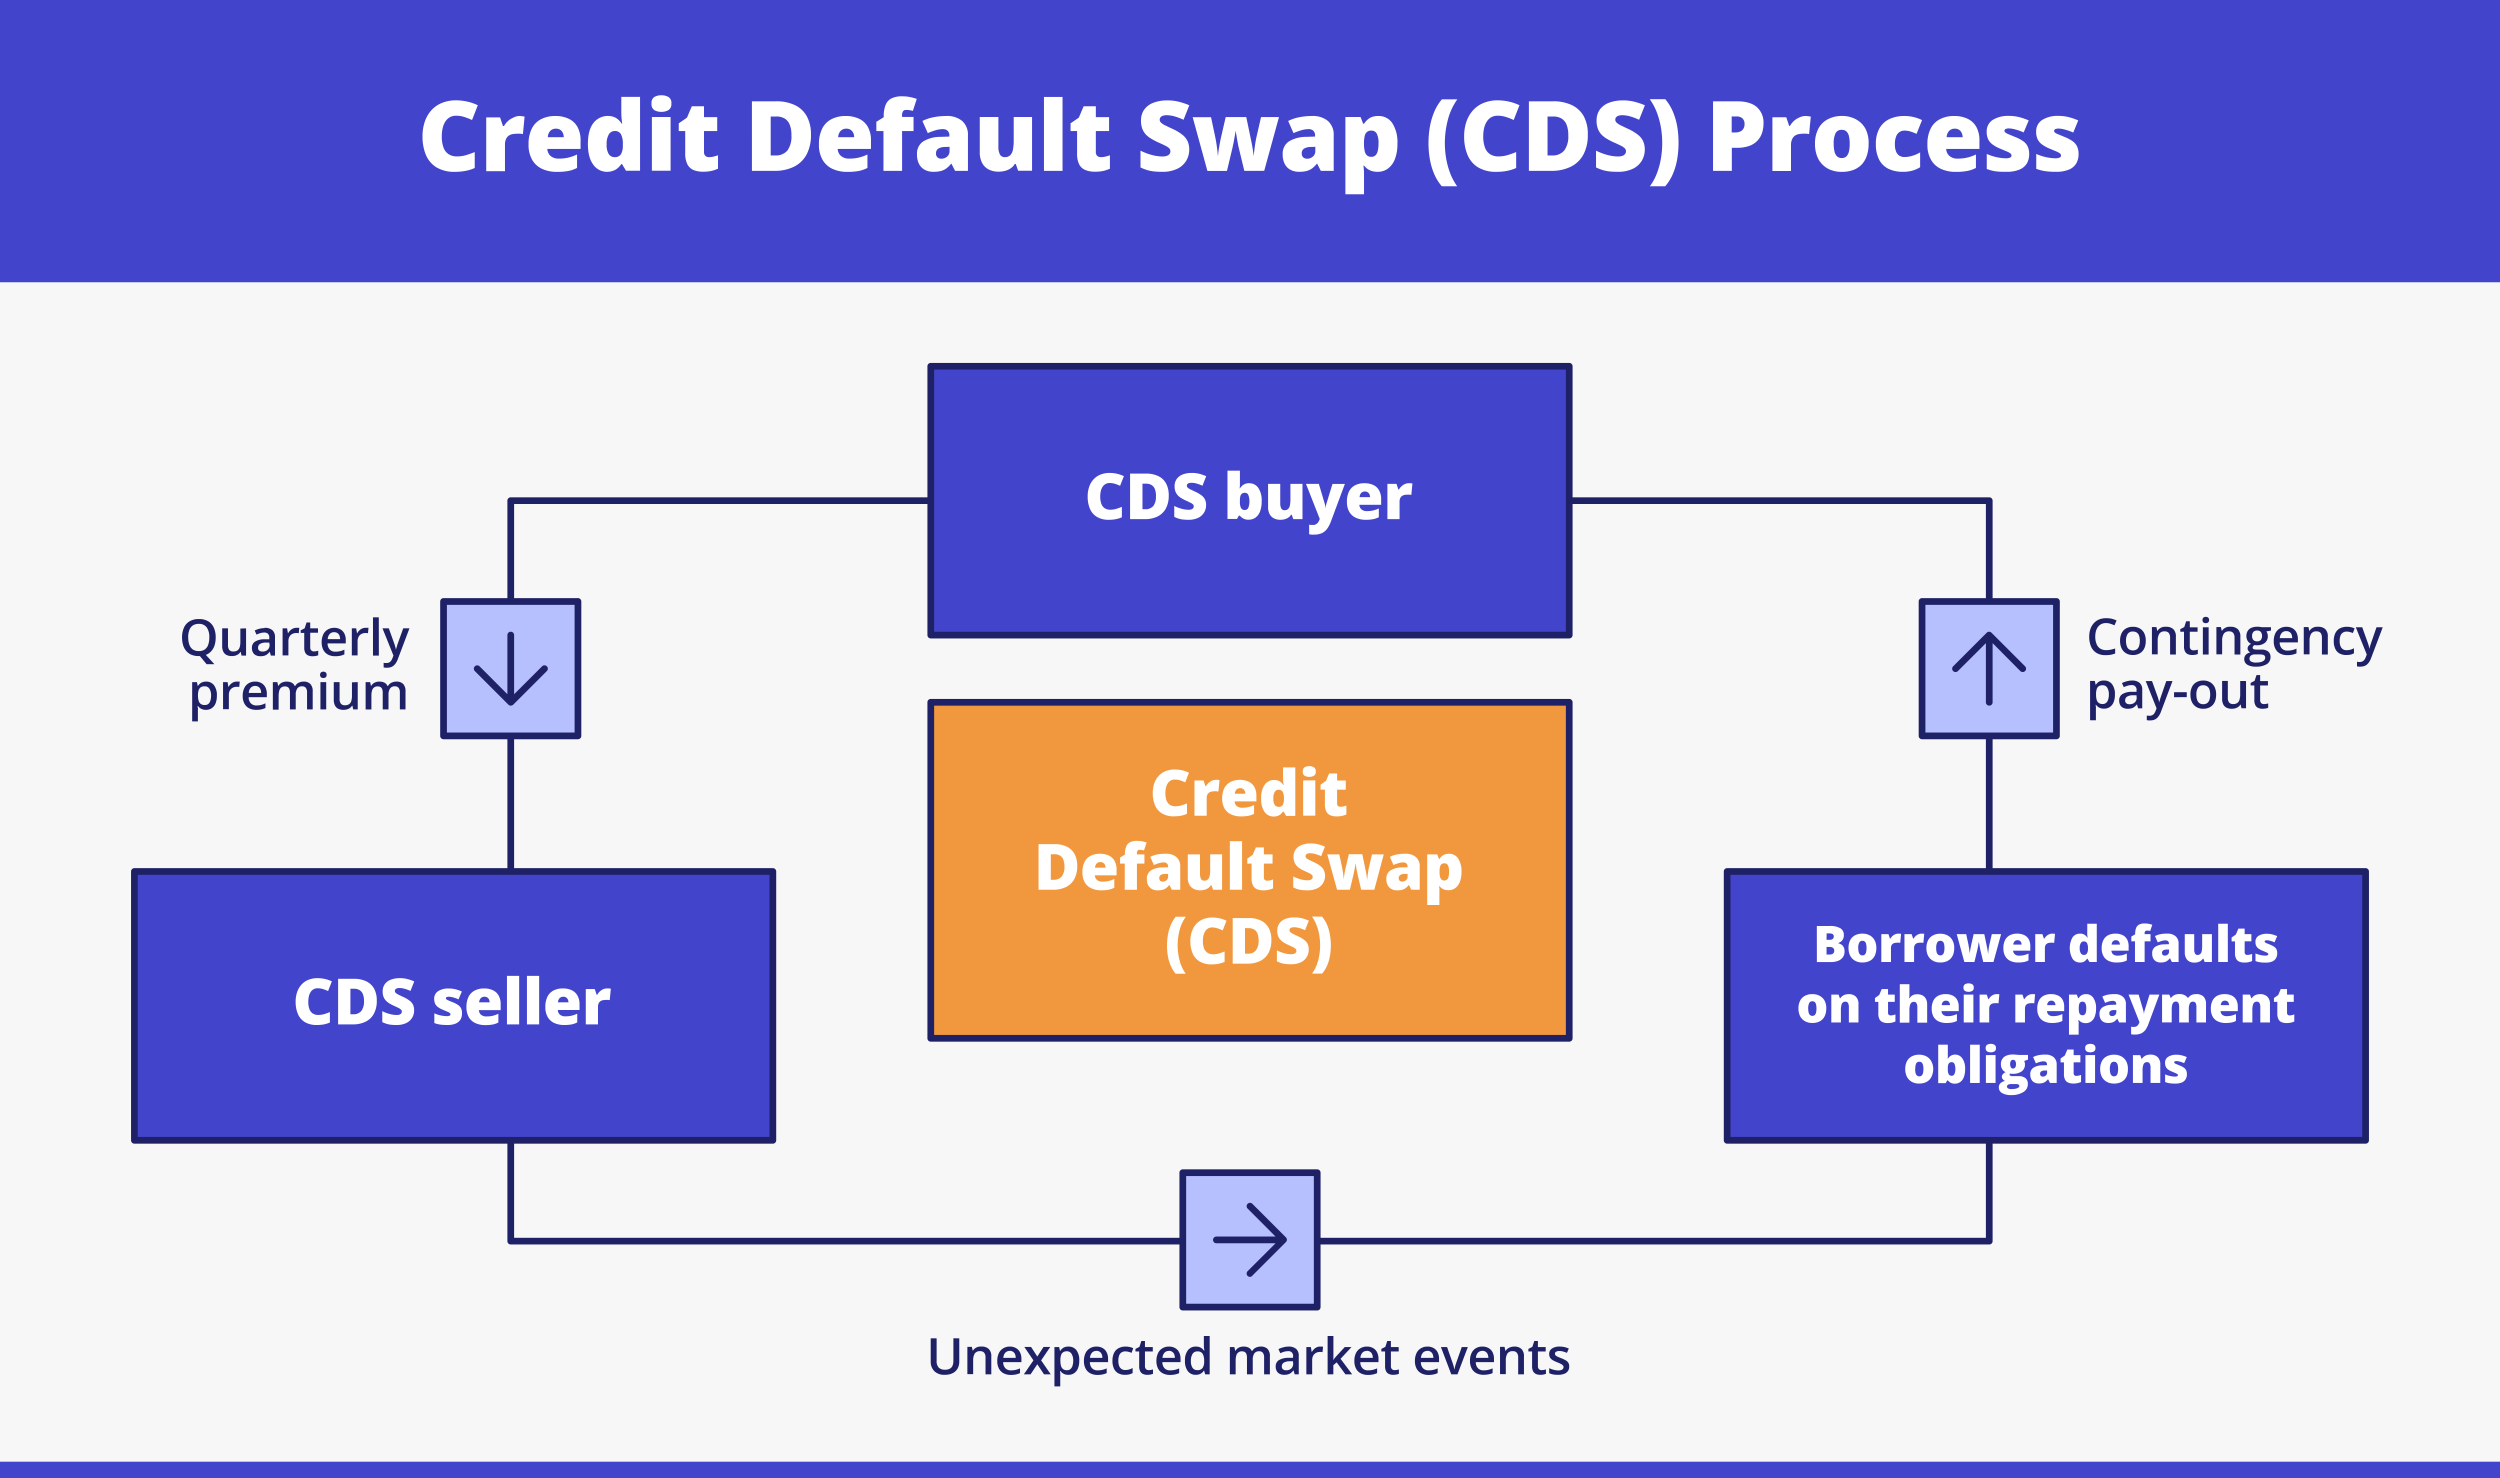 <?xml version="1.0" encoding="UTF-8"?> <svg xmlns="http://www.w3.org/2000/svg" id="Слой_1" data-name="Слой 1" viewBox="0 0 744 440"><defs><style>.cls-1{fill:#f7f7f8;}.cls-2{fill:#1f2167;}.cls-3{fill:#4344cc;}.cls-4{fill:#fff;}.cls-5{fill:#f1983e;}.cls-6{fill:#b7c0ff;}</style></defs><rect class="cls-1" width="744" height="440"></rect><path class="cls-2" d="M592,370.36H152a1,1,0,0,1-1-1V149a1,1,0,0,1,1-1H592a1,1,0,0,1,1,1V369.36A1,1,0,0,1,592,370.36Zm-439-2H591V150H153Z"></path><rect class="cls-3" y="435" width="744" height="5"></rect><rect class="cls-3" width="744" height="84"></rect><path class="cls-4" d="M135.71,34.44a3.67,3.67,0,0,0-1.77.42,3.73,3.73,0,0,0-1.33,1.21,5.78,5.78,0,0,0-.84,1.93,10.18,10.18,0,0,0-.29,2.58,9.51,9.51,0,0,0,.49,3.29,4,4,0,0,0,1.51,2,4.49,4.49,0,0,0,2.54.68,9.42,9.42,0,0,0,2.67-.38c.86-.26,1.72-.56,2.59-.92V50a12.66,12.66,0,0,1-2.81.87,16.59,16.59,0,0,1-3.06.27,10.29,10.29,0,0,1-5.51-1.33,8,8,0,0,1-3.16-3.72,14.12,14.12,0,0,1-1-5.52,13.39,13.39,0,0,1,.66-4.31,9.77,9.77,0,0,1,1.93-3.39,8.5,8.5,0,0,1,3.15-2.22,10.92,10.92,0,0,1,4.3-.79,15.59,15.59,0,0,1,3.16.35,14,14,0,0,1,3.25,1.11l-1.71,4.4a17.1,17.1,0,0,0-2.3-.9A7.92,7.92,0,0,0,135.71,34.44Z"></path><path class="cls-4" d="M154.38,34.52a6.35,6.35,0,0,1,1,.07l.74.1-.5,5.23a4.4,4.4,0,0,0-.69-.12,11.84,11.84,0,0,0-1.19,0,6.46,6.46,0,0,0-1.12.1,3,3,0,0,0-1.13.42,2.4,2.4,0,0,0-.87,1,3.82,3.82,0,0,0-.34,1.73v7.89H144.7v-16h4.12l.86,2.56H150a5.75,5.75,0,0,1,1.13-1.44,5.3,5.3,0,0,1,1.54-1A4.21,4.21,0,0,1,154.38,34.52Z"></path><path class="cls-4" d="M165.24,34.52a9.14,9.14,0,0,1,4,.82,5.84,5.84,0,0,1,2.62,2.44,8.26,8.26,0,0,1,.92,4.08v2.46h-9.9a3,3,0,0,0,.94,2.07,3.67,3.67,0,0,0,2.57.81,11.85,11.85,0,0,0,2.76-.3,13.84,13.84,0,0,0,2.58-.92v4a9.85,9.85,0,0,1-2.53.89,17.59,17.59,0,0,1-3.47.28,10.33,10.33,0,0,1-4.33-.86,6.63,6.63,0,0,1-3-2.68,8.88,8.88,0,0,1-1.1-4.66,10.11,10.11,0,0,1,1-4.75,6.33,6.33,0,0,1,2.78-2.76A9.09,9.09,0,0,1,165.24,34.52Zm.19,3.77a2.3,2.3,0,0,0-1.63.62,2.85,2.85,0,0,0-.77,1.93h4.75a3.2,3.2,0,0,0-.28-1.29,2.19,2.19,0,0,0-.78-.92A2.3,2.3,0,0,0,165.43,38.29Z"></path><path class="cls-4" d="M180.63,51.13A4.88,4.88,0,0,1,176.56,49q-1.6-2.1-1.6-6.17c0-2.74.54-4.81,1.64-6.22a5.42,5.42,0,0,1,6.1-1.8,4.25,4.25,0,0,1,1.35.85,5.69,5.69,0,0,1,1,1.19h.12c-.07-.4-.13-1-.19-1.67s-.08-1.41-.08-2.09V28.82h5.58v22H186.3l-1.19-2h-.21a5.54,5.54,0,0,1-1,1.16,4.25,4.25,0,0,1-1.39.83A5.3,5.3,0,0,1,180.63,51.13Zm2.27-4.37a2.08,2.08,0,0,0,1.88-.84,5,5,0,0,0,.58-2.57v-.44a6.29,6.29,0,0,0-.53-2.91,2,2,0,0,0-2-1,2,2,0,0,0-1.64,1,5.42,5.42,0,0,0-.65,3,5,5,0,0,0,.66,2.91A2,2,0,0,0,182.9,46.76Z"></path><path class="cls-4" d="M196.83,28.35a4.17,4.17,0,0,1,2.07.5,2,2,0,0,1,.89,2,2,2,0,0,1-.89,1.94,4.17,4.17,0,0,1-2.07.5,4.11,4.11,0,0,1-2.08-.5,2.06,2.06,0,0,1-.85-1.94,2.07,2.07,0,0,1,.85-2A4.11,4.11,0,0,1,196.83,28.35Zm2.74,6.46v16H194v-16Z"></path><path class="cls-4" d="M211,46.76a5.31,5.31,0,0,0,1.37-.16,13.51,13.51,0,0,0,1.31-.39v4a12,12,0,0,1-1.92.65,11.57,11.57,0,0,1-2.59.24,7.25,7.25,0,0,1-2.74-.48,3.68,3.68,0,0,1-1.85-1.7,7.16,7.16,0,0,1-.66-3.38V39H202V36.7L204.45,35l1.43-3.37h3.63v3.22h3.93V39h-3.93V45.2a1.59,1.59,0,0,0,.39,1.17A1.53,1.53,0,0,0,211,46.76Z"></path><path class="cls-4" d="M241.34,40.06a12.16,12.16,0,0,1-1.34,6,8.54,8.54,0,0,1-3.79,3.59,12.88,12.88,0,0,1-5.74,1.2h-6.7V30.15h7.16a12.65,12.65,0,0,1,5.67,1.15,7.9,7.9,0,0,1,3.53,3.35A11.09,11.09,0,0,1,241.34,40.06Zm-5.81.2a8.22,8.22,0,0,0-.5-3.12,3.71,3.71,0,0,0-1.51-1.86,4.77,4.77,0,0,0-2.53-.61h-1.63V46.26h1.25a4.51,4.51,0,0,0,3.74-1.48A7.14,7.14,0,0,0,235.53,40.26Z"></path><path class="cls-4" d="M251.66,34.52a9.14,9.14,0,0,1,4,.82,5.84,5.84,0,0,1,2.62,2.44,8.16,8.16,0,0,1,.92,4.08v2.46h-9.9a2.92,2.92,0,0,0,.95,2.07,3.63,3.63,0,0,0,2.57.81,11.82,11.82,0,0,0,2.75-.3,13.59,13.59,0,0,0,2.58-.92v4a9.85,9.85,0,0,1-2.53.89,17.59,17.59,0,0,1-3.47.28,10.33,10.33,0,0,1-4.33-.86,6.63,6.63,0,0,1-3-2.68,8.88,8.88,0,0,1-1.1-4.66,10.11,10.11,0,0,1,1-4.75,6.33,6.33,0,0,1,2.78-2.76A9.09,9.09,0,0,1,251.66,34.52Zm.19,3.77a2.3,2.3,0,0,0-1.63.62,2.85,2.85,0,0,0-.77,1.93h4.75a3,3,0,0,0-.28-1.29,2.19,2.19,0,0,0-.78-.92A2.3,2.3,0,0,0,251.85,38.29Z"></path><path class="cls-4" d="M271.87,39h-3.41V50.85h-5.54V39H260.8V36.24L263,34.88v-.27a8.75,8.75,0,0,1,.56-3.39,3.7,3.7,0,0,1,1.75-1.94,7,7,0,0,1,3.15-.62,11.84,11.84,0,0,1,2.25.2,16,16,0,0,1,2.12.57L271.67,33a8.92,8.92,0,0,0-.91-.2,6.23,6.23,0,0,0-1.08-.08,1.07,1.07,0,0,0-.93.39,2.09,2.09,0,0,0-.29,1.26v.43h3.41Z"></path><path class="cls-4" d="M281.59,34.52A7,7,0,0,1,286.35,36a5.44,5.44,0,0,1,1.71,4.3V50.85h-3.83l-1.07-2.12h-.11a7.89,7.89,0,0,1-1.4,1.38,4.93,4.93,0,0,1-1.63.78,9,9,0,0,1-2.25.24,5.31,5.31,0,0,1-2.49-.56,4.14,4.14,0,0,1-1.75-1.72,6,6,0,0,1-.63-2.9,4.33,4.33,0,0,1,1.78-3.82,9.77,9.77,0,0,1,5.17-1.4l2.68-.09v-.22a1.89,1.89,0,0,0-.54-1.53,2.06,2.06,0,0,0-1.42-.46,7.9,7.9,0,0,0-2.12.33,19.61,19.61,0,0,0-2.34.86L274.51,36a12.88,12.88,0,0,1,3.14-1.08A19.77,19.77,0,0,1,281.59,34.52Zm1,9.17-1.27.05a4,4,0,0,0-2.15.53,1.62,1.62,0,0,0-.61,1.36,1.52,1.52,0,0,0,.44,1.21,1.68,1.68,0,0,0,1.16.39,2.53,2.53,0,0,0,1.72-.64,2.11,2.11,0,0,0,.71-1.66Z"></path><path class="cls-4" d="M307.14,34.81v16H303l-.7-2H302a4.05,4.05,0,0,1-1.26,1.31,5.36,5.36,0,0,1-1.67.74,7.59,7.59,0,0,1-1.92.23,6.39,6.39,0,0,1-2.83-.61,4.53,4.53,0,0,1-2-1.91,6.73,6.73,0,0,1-.74-3.35V34.81h5.54v8.76a5.12,5.12,0,0,0,.44,2.37,1.54,1.54,0,0,0,1.47.82,2.19,2.19,0,0,0,1.62-.57,3.19,3.19,0,0,0,.8-1.67,13.68,13.68,0,0,0,.23-2.69v-7Z"></path><path class="cls-4" d="M316.21,50.85h-5.53v-22h5.53Z"></path><path class="cls-4" d="M327.62,46.76A5.31,5.31,0,0,0,329,46.6a13.51,13.51,0,0,0,1.31-.39v4a12,12,0,0,1-1.92.65,11.57,11.57,0,0,1-2.59.24,7.28,7.28,0,0,1-2.74-.48A3.68,3.68,0,0,1,321.2,49a7.16,7.16,0,0,1-.66-3.38V39H318.6V36.7L321.06,35l1.43-3.37h3.63v3.22h3.94V39h-3.94V45.2a1.55,1.55,0,0,0,.4,1.17A1.49,1.49,0,0,0,327.62,46.76Z"></path><path class="cls-4" d="M353.92,44.56a6.49,6.49,0,0,1-.85,3.2,6.28,6.28,0,0,1-2.64,2.44,10.06,10.06,0,0,1-4.63.93,22.49,22.49,0,0,1-2.48-.12,11.45,11.45,0,0,1-2-.42,14.57,14.57,0,0,1-1.91-.76v-5a17.58,17.58,0,0,0,3.39,1.29,12.4,12.4,0,0,0,3.11.45,4,4,0,0,0,1.36-.2,1.58,1.58,0,0,0,.79-.55,1.29,1.29,0,0,0,.25-.8,1.25,1.25,0,0,0-.37-.91,4.59,4.59,0,0,0-1.2-.78q-.83-.42-2.16-1a21,21,0,0,1-2.08-1.11,7.34,7.34,0,0,1-1.59-1.29,5.41,5.41,0,0,1-1-1.71,6.93,6.93,0,0,1-.35-2.31,5.58,5.58,0,0,1,1-3.35,5.92,5.92,0,0,1,2.75-2,11.31,11.31,0,0,1,4.07-.68,13.66,13.66,0,0,1,3.65.45,21.3,21.3,0,0,1,2.91,1l-1.72,4.32a17.08,17.08,0,0,0-2.62-1,8.89,8.89,0,0,0-2.39-.36,3.27,3.27,0,0,0-1.18.17,1.49,1.49,0,0,0-.68.48,1.07,1.07,0,0,0-.22.68,1.18,1.18,0,0,0,.37.86,4.86,4.86,0,0,0,1.26.83c.59.3,1.4.68,2.42,1.15A14,14,0,0,1,351.74,40a5.48,5.48,0,0,1,1.62,1.88A6,6,0,0,1,353.92,44.56Z"></path><path class="cls-4" d="M370.31,50.85l-1.69-7c-.08-.36-.17-.77-.25-1.23s-.17-.92-.25-1.38-.15-.89-.21-1.27-.1-.69-.12-.91h-.09c0,.22-.07.52-.14.91s-.14.83-.23,1.3-.17,1-.27,1.44-.2.93-.29,1.35l-1.63,6.81h-5.82l-4.38-16h5.46L361.7,41c.09.45.19,1,.29,1.62s.19,1.26.27,1.91.13,1.22.16,1.73h.09a12.34,12.34,0,0,1,.13-1.33c.07-.51.15-1,.24-1.51s.17-.94.25-1.33.13-.64.15-.78l1.49-6.47h6.12l1.36,6.55c.08.37.18.84.29,1.41s.21,1.17.31,1.79.17,1.17.22,1.67h.08c0-.52.1-1.11.17-1.77s.17-1.3.27-1.93.19-1.15.29-1.56l1.41-6.16h5.34l-4.4,16Z"></path><path class="cls-4" d="M390.44,34.52A7,7,0,0,1,395.19,36a5.41,5.41,0,0,1,1.72,4.3V50.85h-3.84L392,48.73h-.11a8.24,8.24,0,0,1-1.4,1.38,5,5,0,0,1-1.64.78,9,9,0,0,1-2.25.24,5.37,5.37,0,0,1-2.49-.56,4.07,4.07,0,0,1-1.74-1.72,5.85,5.85,0,0,1-.64-2.9,4.34,4.34,0,0,1,1.79-3.82,9.76,9.76,0,0,1,5.16-1.4l2.68-.09v-.22a1.93,1.93,0,0,0-.53-1.53,2.07,2.07,0,0,0-1.42-.46,7.84,7.84,0,0,0-2.12.33,18.41,18.41,0,0,0-2.34.86L383.36,36a12.74,12.74,0,0,1,3.14-1.08A19.62,19.62,0,0,1,390.44,34.52Zm1,9.17-1.28.05a3.92,3.92,0,0,0-2.14.53,1.62,1.62,0,0,0-.62,1.36,1.56,1.56,0,0,0,.44,1.21,1.7,1.7,0,0,0,1.16.39,2.51,2.51,0,0,0,1.72-.64,2.12,2.12,0,0,0,.72-1.66Z"></path><path class="cls-4" d="M410.18,34.52a4.83,4.83,0,0,1,4.18,2.14,10.49,10.49,0,0,1,1.51,6.13,12.13,12.13,0,0,1-.76,4.6,6.26,6.26,0,0,1-2.09,2.8,5,5,0,0,1-3,.94,5.72,5.72,0,0,1-1.92-.28,4.34,4.34,0,0,1-1.3-.71,6.45,6.45,0,0,1-.87-.86h-.17c.05.37.09.76.12,1.19s.05.92.05,1.49v5.86h-5.54v-23h4.51l.78,2h.25a6.58,6.58,0,0,1,1-1.16,4.35,4.35,0,0,1,1.38-.85A5.36,5.36,0,0,1,410.18,34.52Zm-2.08,4.35a2,2,0,0,0-1.27.38,2.21,2.21,0,0,0-.68,1.16,8.84,8.84,0,0,0-.23,1.92v.43a10,10,0,0,0,.2,2.15,2.51,2.51,0,0,0,.68,1.32,1.9,1.9,0,0,0,1.33.44,1.75,1.75,0,0,0,1.16-.39A2.54,2.54,0,0,0,410,45a8.83,8.83,0,0,0,.24-2.28,5.89,5.89,0,0,0-.55-3A1.74,1.74,0,0,0,408.1,38.87Z"></path><path class="cls-4" d="M425.12,42.61a29.38,29.38,0,0,1,.38-4.69,20.76,20.76,0,0,1,1.26-4.46,14.46,14.46,0,0,1,2.33-3.89h4.61a18.22,18.22,0,0,0-2.83,6.15,27.23,27.23,0,0,0-.5,11.4,23.64,23.64,0,0,0,1.2,4.42,16.61,16.61,0,0,0,2.1,3.9h-4.58a13.83,13.83,0,0,1-2.33-3.8,20.15,20.15,0,0,1-1.26-4.39A28.85,28.85,0,0,1,425.12,42.61Z"></path><path class="cls-4" d="M445.65,34.44a3.62,3.62,0,0,0-3.1,1.63A6,6,0,0,0,441.7,38a10.65,10.65,0,0,0-.29,2.58,9.49,9.49,0,0,0,.5,3.29,4,4,0,0,0,1.51,2,4.47,4.47,0,0,0,2.54.68,9.52,9.52,0,0,0,2.67-.38c.85-.26,1.71-.56,2.58-.92V50a12.34,12.34,0,0,1-2.81.87,16.48,16.48,0,0,1-3,.27,10.33,10.33,0,0,1-5.52-1.33,7.91,7.91,0,0,1-3.15-3.72,13.94,13.94,0,0,1-1-5.52,13.39,13.39,0,0,1,.66-4.31,9.79,9.79,0,0,1,1.94-3.39,8.5,8.5,0,0,1,3.15-2.22,10.9,10.9,0,0,1,4.29-.79,15.68,15.68,0,0,1,3.17.35,14,14,0,0,1,3.25,1.11l-1.72,4.4a16.48,16.48,0,0,0-2.29-.9A7.92,7.92,0,0,0,445.65,34.44Z"></path><path class="cls-4" d="M472.53,40.06a12.16,12.16,0,0,1-1.34,6,8.54,8.54,0,0,1-3.79,3.59,12.91,12.91,0,0,1-5.74,1.2H455V30.15h7.16a12.65,12.65,0,0,1,5.67,1.15,8,8,0,0,1,3.53,3.35A11.09,11.09,0,0,1,472.53,40.06Zm-5.81.2a8.22,8.22,0,0,0-.5-3.12,3.71,3.71,0,0,0-1.51-1.86,4.77,4.77,0,0,0-2.53-.61h-1.63V46.26h1.25a4.48,4.48,0,0,0,3.73-1.48A7.08,7.08,0,0,0,466.72,40.26Z"></path><path class="cls-4" d="M489.49,44.56a6.49,6.49,0,0,1-.85,3.2A6.28,6.28,0,0,1,486,50.2a10.06,10.06,0,0,1-4.63.93,22.49,22.49,0,0,1-2.48-.12,11.65,11.65,0,0,1-2-.42,15.14,15.14,0,0,1-1.91-.76v-5a17.42,17.42,0,0,0,3.4,1.29,12.27,12.27,0,0,0,3.1.45,4,4,0,0,0,1.36-.2,1.58,1.58,0,0,0,.79-.55,1.3,1.3,0,0,0,.26-.8,1.25,1.25,0,0,0-.38-.91,4.59,4.59,0,0,0-1.2-.78q-.82-.42-2.16-1a21,21,0,0,1-2.08-1.11,7.28,7.28,0,0,1-1.58-1.29,5.26,5.26,0,0,1-1-1.71,6.93,6.93,0,0,1-.35-2.31,5.58,5.58,0,0,1,1-3.35,6,6,0,0,1,2.75-2,11.35,11.35,0,0,1,4.07-.68,13.66,13.66,0,0,1,3.65.45,21.3,21.3,0,0,1,2.91,1l-1.72,4.32a17.08,17.08,0,0,0-2.62-1,8.84,8.84,0,0,0-2.39-.36,3.31,3.31,0,0,0-1.18.17,1.49,1.49,0,0,0-.68.48,1.07,1.07,0,0,0-.22.68,1.19,1.19,0,0,0,.38.86,4.86,4.86,0,0,0,1.26.83c.59.3,1.39.68,2.41,1.15A14,14,0,0,1,487.31,40a5.27,5.27,0,0,1,1.62,1.88A6,6,0,0,1,489.49,44.56Z"></path><path class="cls-4" d="M499.53,42.61a27.75,27.75,0,0,1-.38,4.64,19.59,19.59,0,0,1-1.25,4.39,13.86,13.86,0,0,1-2.34,3.8H491a16.28,16.28,0,0,0,2.11-3.9,23.62,23.62,0,0,0,1.19-4.42,28.1,28.1,0,0,0,.38-4.54,28.43,28.43,0,0,0-.38-4.59,24,24,0,0,0-1.2-4.46,16.77,16.77,0,0,0-2.13-4h4.62a14.5,14.5,0,0,1,2.34,3.89,20.18,20.18,0,0,1,1.25,4.46A28.26,28.26,0,0,1,499.53,42.61Z"></path><path class="cls-4" d="M516.92,30.15c2.63,0,4.59.57,5.9,1.71a6.12,6.12,0,0,1,2,4.87,9.09,9.09,0,0,1-.4,2.72,6.17,6.17,0,0,1-1.32,2.32,6.28,6.28,0,0,1-2.42,1.62,10.29,10.29,0,0,1-3.72.59h-1.57v6.87h-5.59V30.15Zm-.12,4.52h-1.45v4.75h1.11a3.67,3.67,0,0,0,1.34-.24,2.15,2.15,0,0,0,1-.81,2.64,2.64,0,0,0,.38-1.5,2.25,2.25,0,0,0-.58-1.59A2.38,2.38,0,0,0,516.8,34.67Z"></path><path class="cls-4" d="M537.15,34.52a6.35,6.35,0,0,1,1,.07l.74.1-.5,5.23a4.4,4.4,0,0,0-.69-.12,11.84,11.84,0,0,0-1.19,0,6.46,6.46,0,0,0-1.12.1,3,3,0,0,0-1.13.42,2.4,2.4,0,0,0-.87,1A3.82,3.82,0,0,0,533,43v7.89h-5.53v-16h4.12l.86,2.56h.27a5.75,5.75,0,0,1,1.13-1.44,5.3,5.3,0,0,1,1.54-1A4.21,4.21,0,0,1,537.15,34.52Z"></path><path class="cls-4" d="M556.1,42.79a10.62,10.62,0,0,1-.55,3.57A6.88,6.88,0,0,1,554,49a6.73,6.73,0,0,1-2.53,1.61,9.79,9.79,0,0,1-3.36.54,9.09,9.09,0,0,1-3.19-.54,7,7,0,0,1-4.19-4.23,10.12,10.12,0,0,1-.59-3.57,9.53,9.53,0,0,1,1-4.5,6.53,6.53,0,0,1,2.78-2.8,8.94,8.94,0,0,1,4.31-1,8.42,8.42,0,0,1,4.1,1,6.93,6.93,0,0,1,2.83,2.8A9.18,9.18,0,0,1,556.1,42.79Zm-10.39,0a9.56,9.56,0,0,0,.24,2.32,2.88,2.88,0,0,0,.77,1.43,2,2,0,0,0,1.4.49,1.93,1.93,0,0,0,1.37-.49,3,3,0,0,0,.75-1.43,10.14,10.14,0,0,0,.23-2.32,9.8,9.8,0,0,0-.23-2.29,2.8,2.8,0,0,0-.75-1.39,2,2,0,0,0-1.4-.47,1.91,1.91,0,0,0-1.82,1A6.8,6.8,0,0,0,545.71,42.79Z"></path><path class="cls-4" d="M566.28,51.13a9.62,9.62,0,0,1-4.23-.87,6.15,6.15,0,0,1-2.79-2.69,9.82,9.82,0,0,1-1-4.66,9.32,9.32,0,0,1,1.1-4.78,6.68,6.68,0,0,1,3-2.73,10.3,10.3,0,0,1,4.33-.88A11.76,11.76,0,0,1,572,35.74l-1.63,4.09a18.22,18.22,0,0,0-1.84-.7,6.23,6.23,0,0,0-1.78-.26,2.53,2.53,0,0,0-1.47.44,2.73,2.73,0,0,0-1,1.32,6,6,0,0,0-.36,2.25,5.86,5.86,0,0,0,.36,2.24,2.56,2.56,0,0,0,1,1.23,2.88,2.88,0,0,0,1.48.38,8,8,0,0,0,2.4-.38,9.7,9.7,0,0,0,2.27-1v4.41a8.68,8.68,0,0,1-2.24,1A9.76,9.76,0,0,1,566.28,51.13Z"></path><path class="cls-4" d="M581.54,34.52a9.11,9.11,0,0,1,4,.82,5.79,5.79,0,0,1,2.62,2.44,8.16,8.16,0,0,1,.92,4.08v2.46h-9.89a2.91,2.91,0,0,0,.94,2.07,3.63,3.63,0,0,0,2.57.81,11.76,11.76,0,0,0,2.75-.3,13.92,13.92,0,0,0,2.59-.92v4a9.92,9.92,0,0,1-2.54.89,17.52,17.52,0,0,1-3.47.28,10.33,10.33,0,0,1-4.33-.86,6.63,6.63,0,0,1-3-2.68,8.88,8.88,0,0,1-1.1-4.66,10.11,10.11,0,0,1,1-4.75,6.33,6.33,0,0,1,2.78-2.76A9.09,9.09,0,0,1,581.54,34.52Zm.2,3.77a2.31,2.31,0,0,0-1.64.62,2.85,2.85,0,0,0-.77,1.93h4.76a3.21,3.21,0,0,0-.29-1.29,2.19,2.19,0,0,0-.78-.92A2.26,2.26,0,0,0,581.74,38.29Z"></path><path class="cls-4" d="M603.88,45.92a5.37,5.37,0,0,1-.68,2.71A4.62,4.62,0,0,1,601,50.47a9.8,9.8,0,0,1-3.93.66A23.34,23.34,0,0,1,594,51a12.31,12.31,0,0,1-2.74-.71V45.81a14.84,14.84,0,0,0,5.56,1.3,3.52,3.52,0,0,0,1.37-.2.66.66,0,0,0,.43-.62.76.76,0,0,0-.29-.6,4.08,4.08,0,0,0-1-.57l-2.09-.88A10.38,10.38,0,0,1,593,43a4.14,4.14,0,0,1-1.32-1.55,5.15,5.15,0,0,1-.44-2.23,4,4,0,0,1,1.81-3.54,8.66,8.66,0,0,1,4.8-1.19,12.44,12.44,0,0,1,3,.35,18,18,0,0,1,2.9,1l-1.51,3.57a15.12,15.12,0,0,0-2.41-.86,7.87,7.87,0,0,0-1.94-.33,2.4,2.4,0,0,0-1,.17.55.55,0,0,0-.36.5.67.67,0,0,0,.25.52,3.61,3.61,0,0,0,.94.53l2,.83A11.73,11.73,0,0,1,602.07,42a4.07,4.07,0,0,1,1.36,1.57A5.29,5.29,0,0,1,603.88,45.92Z"></path><path class="cls-4" d="M618.58,45.92a5.37,5.37,0,0,1-.68,2.71,4.59,4.59,0,0,1-2.17,1.84,9.87,9.87,0,0,1-3.93.66,23.5,23.5,0,0,1-3.07-.18,12.45,12.45,0,0,1-2.74-.71V45.81a14.94,14.94,0,0,0,5.57,1.3,3.47,3.47,0,0,0,1.36-.2.67.67,0,0,0,.44-.62.76.76,0,0,0-.29-.6,4.18,4.18,0,0,0-1-.57c-.49-.22-1.19-.51-2.09-.88A10.54,10.54,0,0,1,607.73,43a4.26,4.26,0,0,1-1.33-1.55,5.15,5.15,0,0,1-.44-2.23,4,4,0,0,1,1.82-3.54,8.64,8.64,0,0,1,4.8-1.19,12.42,12.42,0,0,1,3,.35,17.71,17.71,0,0,1,2.91,1L617,39.45a14.67,14.67,0,0,0-2.4-.86,7.94,7.94,0,0,0-1.94-.33,2.45,2.45,0,0,0-1,.17.53.53,0,0,0-.35.5.69.69,0,0,0,.24.52,3.72,3.72,0,0,0,1,.53l2,.83A11.56,11.56,0,0,1,616.78,42a4.16,4.16,0,0,1,1.36,1.57A5.44,5.44,0,0,1,618.58,45.92Z"></path><rect class="cls-3" x="277" y="109" width="190" height="80"></rect><path class="cls-2" d="M467,190H277a1,1,0,0,1-1-1V109a1,1,0,0,1,1-1H467a1,1,0,0,1,1,1v80A1,1,0,0,1,467,190Zm-189-2H466V110H278Z"></path><path class="cls-4" d="M330.21,143.75a2.42,2.42,0,0,0-1.16.27,2.67,2.67,0,0,0-.88.8,3.94,3.94,0,0,0-.55,1.26,7.3,7.3,0,0,0-.19,1.7,6.11,6.11,0,0,0,.33,2.15,2.62,2.62,0,0,0,1,1.32,3,3,0,0,0,1.67.44,6,6,0,0,0,1.75-.25c.56-.17,1.12-.37,1.69-.6v3.1a8.7,8.7,0,0,1-1.84.57,10.63,10.63,0,0,1-2,.18,6.66,6.66,0,0,1-3.61-.88,5.18,5.18,0,0,1-2.07-2.43,9.24,9.24,0,0,1-.66-3.62,8.69,8.69,0,0,1,.43-2.82,6.21,6.21,0,0,1,1.26-2.22,5.6,5.6,0,0,1,2.07-1.46,7.26,7.26,0,0,1,2.81-.52,10.34,10.34,0,0,1,2.08.23,9.59,9.59,0,0,1,2.13.73l-1.13,2.88a12,12,0,0,0-1.5-.59A5.36,5.36,0,0,0,330.21,143.75Z"></path><path class="cls-4" d="M347.82,147.43a8,8,0,0,1-.88,3.94,5.68,5.68,0,0,1-2.48,2.35,8.55,8.55,0,0,1-3.77.78h-4.38V140.94H341a8.32,8.32,0,0,1,3.71.75,5.15,5.15,0,0,1,2.32,2.2A7.38,7.38,0,0,1,347.82,147.43Zm-3.8.13a5.44,5.44,0,0,0-.33-2,2.47,2.47,0,0,0-1-1.22,3.12,3.12,0,0,0-1.66-.4H340v7.6h.82a3,3,0,0,0,2.45-1A4.71,4.71,0,0,0,344,147.56Z"></path><path class="cls-4" d="M358.93,150.38a4.23,4.23,0,0,1-.56,2.1,4.15,4.15,0,0,1-1.73,1.6,6.63,6.63,0,0,1-3,.61,13,13,0,0,1-1.63-.09,6.5,6.5,0,0,1-1.3-.27,9.57,9.57,0,0,1-1.25-.5v-3.26a11.72,11.72,0,0,0,2.23.85,8.26,8.26,0,0,0,2,.29,2.5,2.5,0,0,0,.89-.13,1.15,1.15,0,0,0,.52-.36.85.85,0,0,0,.16-.52.81.81,0,0,0-.24-.6,3.37,3.37,0,0,0-.79-.51c-.35-.18-.83-.41-1.42-.67a13.92,13.92,0,0,1-1.35-.73,4.4,4.4,0,0,1-1-.84,3.52,3.52,0,0,1-.67-1.12,4.57,4.57,0,0,1-.23-1.51,3.63,3.63,0,0,1,.65-2.2,3.91,3.91,0,0,1,1.8-1.33,7.27,7.27,0,0,1,2.66-.45,8.78,8.78,0,0,1,2.39.3,12.82,12.82,0,0,1,1.91.68l-1.12,2.83a12.13,12.13,0,0,0-1.72-.64,5.73,5.73,0,0,0-1.57-.23,2.13,2.13,0,0,0-.77.11,1,1,0,0,0-.45.31.78.78,0,0,0,.1,1,3.37,3.37,0,0,0,.83.55l1.58.75a9.42,9.42,0,0,1,1.69,1,3.57,3.57,0,0,1,1.06,1.24A3.8,3.8,0,0,1,358.93,150.38Z"></path><path class="cls-4" d="M369,140.07v3.26c0,.37,0,.73,0,1.07s-.06.65-.09.95H369a3.67,3.67,0,0,1,1.06-1.09,3,3,0,0,1,1.73-.45,3.2,3.2,0,0,1,2.68,1.39,6.6,6.6,0,0,1,1,4,8.22,8.22,0,0,1-.48,3,4,4,0,0,1-1.36,1.84,3.35,3.35,0,0,1-2,.62,3.05,3.05,0,0,1-1.7-.39,5,5,0,0,1-1-.83h-.23l-.57,1h-2.83V140.07Zm1.46,6.58a1.38,1.38,0,0,0-.83.24,1.4,1.4,0,0,0-.48.71,4.33,4.33,0,0,0-.15,1.24v.51a3.87,3.87,0,0,0,.32,1.82,1.24,1.24,0,0,0,1.18.6,1.07,1.07,0,0,0,1-.66,5.61,5.61,0,0,0,0-3.82A1.1,1.1,0,0,0,370.46,146.65Z"></path><path class="cls-4" d="M387.62,144V154.5h-2.74l-.45-1.31h-.22a2.6,2.6,0,0,1-.82.86,3.41,3.41,0,0,1-1.1.48,4.71,4.71,0,0,1-1.25.16,4.22,4.22,0,0,1-1.86-.4,3.05,3.05,0,0,1-1.32-1.25,4.48,4.48,0,0,1-.48-2.2V144H381v5.74a3.27,3.27,0,0,0,.3,1.56,1,1,0,0,0,1,.53,1.44,1.44,0,0,0,1.06-.37,2,2,0,0,0,.52-1.09,8.92,8.92,0,0,0,.15-1.77V144Z"></path><path class="cls-4" d="M388.66,144h3.83l1.78,6c0,.09.05.2.07.32s.05.26.07.4,0,.29,0,.42h.08c0-.25.06-.47.1-.66a4.22,4.22,0,0,1,.12-.46l1.83-6h3.7l-4.16,11.18a9.18,9.18,0,0,1-1.11,2.15,4.2,4.2,0,0,1-1.57,1.31,5.49,5.49,0,0,1-2.32.44,7,7,0,0,1-.86,0l-.62-.11v-2.85l.5.08a6.13,6.13,0,0,0,.62,0,1.8,1.8,0,0,0,1-.24,2,2,0,0,0,.62-.63,5.12,5.12,0,0,0,.41-.85l0-.1Z"></path><path class="cls-4" d="M406.06,143.81a6.06,6.06,0,0,1,2.65.53,3.78,3.78,0,0,1,1.71,1.6,5.27,5.27,0,0,1,.61,2.67v1.62h-6.49a1.91,1.91,0,0,0,.62,1.35,2.4,2.4,0,0,0,1.68.53,7.84,7.84,0,0,0,1.81-.2,9.05,9.05,0,0,0,1.69-.6v2.61a6.4,6.4,0,0,1-1.66.58,11.05,11.05,0,0,1-2.27.19,6.76,6.76,0,0,1-2.84-.57,4.34,4.34,0,0,1-2-1.75,5.81,5.81,0,0,1-.72-3.05,6.56,6.56,0,0,1,.65-3.12,4.14,4.14,0,0,1,1.81-1.8A5.89,5.89,0,0,1,406.06,143.81Zm.13,2.46a1.52,1.52,0,0,0-1.07.41,1.88,1.88,0,0,0-.5,1.26h3.11a1.92,1.92,0,0,0-.18-.84,1.44,1.44,0,0,0-.52-.6A1.46,1.46,0,0,0,406.19,146.27Z"></path><path class="cls-4" d="M419.23,143.81a4.4,4.4,0,0,1,.62,0l.49.07-.33,3.42a3.4,3.4,0,0,0-.45-.08q-.29,0-.78,0a4.91,4.91,0,0,0-.74.06,2.25,2.25,0,0,0-.73.28,1.6,1.6,0,0,0-.57.63,2.41,2.41,0,0,0-.23,1.13v5.17h-3.62V144h2.7l.56,1.68h.18a3.7,3.7,0,0,1,.74-.94,3.42,3.42,0,0,1,1-.67A2.74,2.74,0,0,1,419.23,143.81Z"></path><rect class="cls-5" x="277" y="209" width="190" height="100"></rect><path class="cls-2" d="M467,310H277a1,1,0,0,1-1-1V209a1,1,0,0,1,1-1H467a1,1,0,0,1,1,1V309A1,1,0,0,1,467,310Zm-189-2H466V210H278Z"></path><path class="cls-4" d="M349.59,232a2.34,2.34,0,0,0-1.16.28,2.42,2.42,0,0,0-.87.79,4,4,0,0,0-.55,1.27,6.66,6.66,0,0,0-.19,1.69,6.37,6.37,0,0,0,.32,2.15,2.7,2.7,0,0,0,1,1.32,2.91,2.91,0,0,0,1.67.44,6,6,0,0,0,1.75-.25,15.61,15.61,0,0,0,1.69-.6v3.1a8.35,8.35,0,0,1-1.84.58,11.64,11.64,0,0,1-2,.17,6.72,6.72,0,0,1-3.62-.88,5.17,5.17,0,0,1-2.06-2.43,9.06,9.06,0,0,1-.67-3.62,9,9,0,0,1,.43-2.82,6.41,6.41,0,0,1,1.27-2.22,5.68,5.68,0,0,1,2.06-1.46,7.31,7.31,0,0,1,2.82-.51,10.13,10.13,0,0,1,2.07.22,9.76,9.76,0,0,1,2.13.73l-1.12,2.89a11.17,11.17,0,0,0-1.5-.6A5.38,5.38,0,0,0,349.59,232Z"></path><path class="cls-4" d="M361.82,232.08a4.64,4.64,0,0,1,.63,0l.48.07-.33,3.42c-.11,0-.26-.05-.45-.08s-.45,0-.78,0a3.83,3.83,0,0,0-.73.07,2,2,0,0,0-.74.27,1.6,1.6,0,0,0-.57.63,2.43,2.43,0,0,0-.22,1.14v5.17h-3.63V232.26h2.7l.56,1.68h.18a3.88,3.88,0,0,1,.74-.94,3.78,3.78,0,0,1,1-.67A2.74,2.74,0,0,1,361.82,232.08Z"></path><path class="cls-4" d="M368.94,232.08a6.12,6.12,0,0,1,2.64.53,3.86,3.86,0,0,1,1.72,1.6,5.38,5.38,0,0,1,.6,2.67v1.62h-6.48a1.9,1.9,0,0,0,.61,1.35,2.36,2.36,0,0,0,1.69.53,7.83,7.83,0,0,0,1.8-.19,8.24,8.24,0,0,0,1.69-.61v2.61a6.28,6.28,0,0,1-1.66.59,11.9,11.9,0,0,1-2.27.18,6.79,6.79,0,0,1-2.84-.57,4.34,4.34,0,0,1-2-1.75,5.81,5.81,0,0,1-.72-3,6.61,6.61,0,0,1,.65-3.11,4.08,4.08,0,0,1,1.82-1.81A6,6,0,0,1,368.94,232.08Zm.13,2.47a1.52,1.52,0,0,0-1.08.4,1.93,1.93,0,0,0-.5,1.27h3.12a2.16,2.16,0,0,0-.19-.85,1.38,1.38,0,0,0-1.35-.82Z"></path><path class="cls-4" d="M379,243a3.22,3.22,0,0,1-2.67-1.38,6.61,6.61,0,0,1-1-4.05,6.52,6.52,0,0,1,1.07-4.07,3.38,3.38,0,0,1,2.78-1.38,3.43,3.43,0,0,1,1.22.2,3,3,0,0,1,.89.55,4.48,4.48,0,0,1,.65.79H382c0-.27-.08-.63-.12-1.1s-.05-.92-.05-1.37v-2.81h3.65v14.44h-2.73l-.78-1.33h-.14a3.49,3.49,0,0,1-.63.76,2.84,2.84,0,0,1-.91.55A3.62,3.62,0,0,1,379,243Zm1.49-2.87a1.35,1.35,0,0,0,1.23-.55,3.31,3.31,0,0,0,.38-1.68v-.29a4.27,4.27,0,0,0-.34-1.91,1.35,1.35,0,0,0-1.31-.66,1.25,1.25,0,0,0-1.07.63,3.52,3.52,0,0,0-.43,2,3.31,3.31,0,0,0,.43,1.91A1.33,1.33,0,0,0,380.51,240.09Z"></path><path class="cls-4" d="M389.63,228a2.69,2.69,0,0,1,1.36.33,1.34,1.34,0,0,1,.58,1.29,1.31,1.31,0,0,1-.58,1.26,3,3,0,0,1-2.72,0,1.33,1.33,0,0,1-.56-1.26,1.37,1.37,0,0,1,.56-1.29A2.66,2.66,0,0,1,389.63,228Zm1.8,4.23v10.52h-3.62V232.26Z"></path><path class="cls-4" d="M398.93,240.09a3.71,3.71,0,0,0,.9-.1c.27-.07.55-.15.85-.26v2.65a8.46,8.46,0,0,1-1.26.42,7.16,7.16,0,0,1-1.69.16,4.78,4.78,0,0,1-1.8-.32,2.37,2.37,0,0,1-1.21-1.11,4.68,4.68,0,0,1-.43-2.22V235H393v-1.47l1.61-1.14.94-2.21h2.37v2.1h2.58V235h-2.58v4.09a1.05,1.05,0,0,0,.26.77A1,1,0,0,0,398.93,240.09Z"></path><path class="cls-4" d="M320.58,257.71a7.93,7.93,0,0,1-.88,3.93,5.63,5.63,0,0,1-2.48,2.35,8.5,8.5,0,0,1-3.76.79h-4.39V251.21h4.69a8.32,8.32,0,0,1,3.71.75,5.2,5.2,0,0,1,2.32,2.2A7.31,7.31,0,0,1,320.58,257.71Zm-3.8.13a5.46,5.46,0,0,0-.33-2,2.41,2.41,0,0,0-1-1.21,3.12,3.12,0,0,0-1.66-.41h-1.07v7.6h.82a3,3,0,0,0,2.45-1A4.67,4.67,0,0,0,316.78,257.84Z"></path><path class="cls-4" d="M327.34,254.08a6.12,6.12,0,0,1,2.64.53,3.81,3.81,0,0,1,1.72,1.6,5.38,5.38,0,0,1,.6,2.67v1.62h-6.48a1.91,1.91,0,0,0,.62,1.35,2.35,2.35,0,0,0,1.68.53,7.71,7.71,0,0,0,1.8-.19,8.31,8.31,0,0,0,1.7-.61v2.61a6.41,6.41,0,0,1-1.66.59,11.94,11.94,0,0,1-2.28.18,6.75,6.75,0,0,1-2.83-.57,4.31,4.31,0,0,1-2-1.75,5.81,5.81,0,0,1-.72-3.05,6.61,6.61,0,0,1,.65-3.11,4.13,4.13,0,0,1,1.82-1.81A6,6,0,0,1,327.34,254.08Zm.13,2.47a1.5,1.5,0,0,0-1.07.4,1.89,1.89,0,0,0-.51,1.27H329a2.34,2.34,0,0,0-.18-.85,1.44,1.44,0,0,0-.52-.6A1.5,1.5,0,0,0,327.47,256.55Z"></path><path class="cls-4" d="M340.58,257h-2.23v7.8h-3.63V257h-1.39V255.2l1.46-.89v-.18a5.77,5.77,0,0,1,.37-2.22,2.41,2.41,0,0,1,1.15-1.26,4.36,4.36,0,0,1,2.06-.41,7.55,7.55,0,0,1,1.48.13,10.17,10.17,0,0,1,1.38.37l-.78,2.35a4.68,4.68,0,0,0-.59-.13,4,4,0,0,0-.71-.06.71.71,0,0,0-.61.26,1.37,1.37,0,0,0-.19.83v.27h2.23Z"></path><path class="cls-4" d="M347,254.08a4.56,4.56,0,0,1,3.12,1,3.53,3.53,0,0,1,1.12,2.81v6.9h-2.51l-.7-1.4h-.07a5.21,5.21,0,0,1-.91.91,3.26,3.26,0,0,1-1.08.51,5.64,5.64,0,0,1-1.47.16,3.46,3.46,0,0,1-1.63-.37,2.7,2.7,0,0,1-1.15-1.12,4,4,0,0,1-.41-1.9,2.85,2.85,0,0,1,1.17-2.51,6.45,6.45,0,0,1,3.38-.92l1.76-.05v-.15a1.25,1.25,0,0,0-.35-1,1.37,1.37,0,0,0-.93-.3,4.93,4.93,0,0,0-1.39.22,11,11,0,0,0-1.54.56L342.31,255a8.33,8.33,0,0,1,2.06-.71A12.72,12.72,0,0,1,347,254.08Zm.63,6-.83,0a2.48,2.48,0,0,0-1.41.35,1.2,1.2,0,0,0-.11,1.68,1.09,1.09,0,0,0,.76.25,1.65,1.65,0,0,0,1.13-.42,1.37,1.37,0,0,0,.46-1.08Z"></path><path class="cls-4" d="M363.69,254.26v10.52H361l-.46-1.31h-.21a2.81,2.81,0,0,1-.82.86,3.75,3.75,0,0,1-1.1.48,5.16,5.16,0,0,1-1.25.15,4.16,4.16,0,0,1-1.86-.4,2.9,2.9,0,0,1-1.32-1.25,4.34,4.34,0,0,1-.49-2.2v-6.85h3.63V260a3.33,3.33,0,0,0,.29,1.55,1,1,0,0,0,1,.53,1.43,1.43,0,0,0,1.06-.37,2,2,0,0,0,.53-1.09,8.81,8.81,0,0,0,.15-1.76v-4.61Z"></path><path class="cls-4" d="M369.64,264.78H366V250.34h3.63Z"></path><path class="cls-4" d="M377.11,262.09a3.59,3.59,0,0,0,.9-.1,8.13,8.13,0,0,0,.85-.26v2.65a8,8,0,0,1-1.25.42,7.31,7.31,0,0,1-1.7.16,4.78,4.78,0,0,1-1.8-.32,2.37,2.37,0,0,1-1.21-1.11,4.68,4.68,0,0,1-.43-2.22V257H371.2v-1.47l1.61-1.14.94-2.21h2.38v2.1h2.58V257h-2.58v4.09a1,1,0,0,0,.26.77A1,1,0,0,0,377.11,262.09Z"></path><path class="cls-4" d="M394.34,260.66a4.23,4.23,0,0,1-.56,2.09,4.09,4.09,0,0,1-1.73,1.6,6.5,6.5,0,0,1-3,.61,15.43,15.43,0,0,1-1.63-.08,7.28,7.28,0,0,1-1.3-.28,9.46,9.46,0,0,1-1.25-.49v-3.27a11,11,0,0,0,2.22.85,7.94,7.94,0,0,0,2,.29,2.5,2.5,0,0,0,.89-.13,1.07,1.07,0,0,0,.52-.35.9.9,0,0,0,.16-.53.85.85,0,0,0-.24-.6,3.37,3.37,0,0,0-.79-.51c-.35-.18-.83-.4-1.42-.67a14,14,0,0,1-1.35-.72,4.43,4.43,0,0,1-1-.85,3.41,3.41,0,0,1-.67-1.12,4.57,4.57,0,0,1-.23-1.51,3.65,3.65,0,0,1,.65-2.2,3.91,3.91,0,0,1,1.8-1.33A7.49,7.49,0,0,1,390,251a9.21,9.21,0,0,1,2.39.29,14.05,14.05,0,0,1,1.91.68l-1.12,2.83a10.94,10.94,0,0,0-1.72-.63,5.77,5.77,0,0,0-1.57-.24,2.37,2.37,0,0,0-.77.11,1,1,0,0,0-.45.32.74.74,0,0,0-.14.44.81.81,0,0,0,.24.57,3.71,3.71,0,0,0,.83.54c.39.19.91.45,1.58.76a8.34,8.34,0,0,1,1.69,1,3.45,3.45,0,0,1,1.06,1.23A3.81,3.81,0,0,1,394.34,260.66Z"></path><path class="cls-4" d="M405.08,264.78,404,260.17c-.05-.23-.11-.5-.16-.8s-.11-.6-.17-.9-.09-.58-.13-.84-.07-.45-.08-.59h-.06l-.09.6c0,.25-.1.54-.15.85s-.12.62-.18.94l-.19.88-1.07,4.47h-3.81L395,254.26h3.57l.86,4c.06.3.12.65.19,1.06s.12.83.17,1.25.09.81.11,1.14h0c0-.25.05-.54.09-.88s.1-.66.16-1,.11-.62.16-.87.09-.42.11-.52l1-4.24h4l.89,4.3c0,.24.12.55.19.92s.14.77.2,1.17.11.77.15,1.1h.05c0-.34.06-.73.11-1.16s.11-.85.17-1.26.13-.76.19-1l.93-4h3.5L409,264.78Z"></path><path class="cls-4" d="M418.27,254.08a4.54,4.54,0,0,1,3.11,1,3.54,3.54,0,0,1,1.13,2.81v6.9H420l-.7-1.4h-.07a5.21,5.21,0,0,1-.91.91,3.31,3.31,0,0,1-1.07.51,5.78,5.78,0,0,1-1.48.16,3.46,3.46,0,0,1-1.63-.37,2.73,2.73,0,0,1-1.14-1.12,3.87,3.87,0,0,1-.42-1.9,2.85,2.85,0,0,1,1.17-2.51,6.48,6.48,0,0,1,3.38-.92l1.76-.05v-.15a1.25,1.25,0,0,0-.35-1,1.37,1.37,0,0,0-.93-.3,4.93,4.93,0,0,0-1.39.22,10.48,10.48,0,0,0-1.53.56L413.63,255a8.05,8.05,0,0,1,2.06-.71A12.58,12.58,0,0,1,418.27,254.08Zm.63,6-.84,0a2.42,2.42,0,0,0-1.4.35,1.19,1.19,0,0,0-.12,1.68,1.09,1.09,0,0,0,.76.25,1.65,1.65,0,0,0,1.13-.42,1.38,1.38,0,0,0,.47-1.08Z"></path><path class="cls-4" d="M431.2,254.08a3.18,3.18,0,0,1,2.74,1.39,7,7,0,0,1,1,4,8.06,8.06,0,0,1-.5,3,4,4,0,0,1-1.37,1.83,3.25,3.25,0,0,1-2,.62,3.9,3.9,0,0,1-1.26-.18,3,3,0,0,1-.85-.47,3.37,3.37,0,0,1-.57-.56h-.11c0,.24.05.5.08.78s0,.6,0,1v3.84h-3.63V254.26h3l.51,1.34h.17a4,4,0,0,1,.63-.76,2.9,2.9,0,0,1,.9-.55A3.47,3.47,0,0,1,431.2,254.08Zm-1.36,2.85a1.29,1.29,0,0,0-.84.25,1.42,1.42,0,0,0-.44.75,5.43,5.43,0,0,0-.15,1.26v.29a6.17,6.17,0,0,0,.13,1.4,1.71,1.71,0,0,0,.44.87,1.28,1.28,0,0,0,.88.29,1.17,1.17,0,0,0,.76-.26,1.6,1.6,0,0,0,.46-.83,5.45,5.45,0,0,0,.16-1.49,3.93,3.93,0,0,0-.36-2A1.15,1.15,0,0,0,429.84,256.93Z"></path><path class="cls-4" d="M347.3,281.38a18.65,18.65,0,0,1,.26-3.08,13,13,0,0,1,.82-2.92,10,10,0,0,1,1.52-2.55h3a11.71,11.71,0,0,0-1.86,4,18.26,18.26,0,0,0-.57,4.5,17.69,17.69,0,0,0,.25,3,14.44,14.44,0,0,0,.78,2.9,11.16,11.16,0,0,0,1.38,2.55h-3a9.29,9.29,0,0,1-1.52-2.49,12.55,12.55,0,0,1-.82-2.88A18.05,18.05,0,0,1,347.3,281.38Z"></path><path class="cls-4" d="M360.75,276a2.34,2.34,0,0,0-1.16.28,2.42,2.42,0,0,0-.87.79,3.78,3.78,0,0,0-.55,1.27,6.66,6.66,0,0,0-.19,1.69,6.37,6.37,0,0,0,.32,2.15,2.7,2.7,0,0,0,1,1.32A2.91,2.91,0,0,0,361,284a5.91,5.91,0,0,0,1.74-.25,15,15,0,0,0,1.7-.6v3.1a8.35,8.35,0,0,1-1.84.58,11.64,11.64,0,0,1-2,.17,6.72,6.72,0,0,1-3.62-.88,5.24,5.24,0,0,1-2.07-2.43,9.24,9.24,0,0,1-.66-3.62,8.69,8.69,0,0,1,.43-2.82,6.41,6.41,0,0,1,1.27-2.22,5.68,5.68,0,0,1,2.06-1.46,7.31,7.31,0,0,1,2.82-.51,10.21,10.21,0,0,1,2.07.22A9.76,9.76,0,0,1,365,274l-1.12,2.89a11.72,11.72,0,0,0-1.5-.6A5.38,5.38,0,0,0,360.75,276Z"></path><path class="cls-4" d="M378.36,279.71a7.93,7.93,0,0,1-.88,3.93A5.58,5.58,0,0,1,375,286a8.47,8.47,0,0,1-3.76.79h-4.39V273.21h4.7a8.35,8.35,0,0,1,3.71.75,5.23,5.23,0,0,1,2.31,2.2A7.31,7.31,0,0,1,378.36,279.71Zm-3.8.13a5.46,5.46,0,0,0-.33-2,2.41,2.41,0,0,0-1-1.21,3.09,3.09,0,0,0-1.66-.41h-1.06v7.6h.81a2.94,2.94,0,0,0,2.45-1A4.67,4.67,0,0,0,374.56,279.84Z"></path><path class="cls-4" d="M389.48,282.66a4.23,4.23,0,0,1-.56,2.09,4.09,4.09,0,0,1-1.73,1.6,6.5,6.5,0,0,1-3,.61,15.43,15.43,0,0,1-1.63-.08,7.1,7.1,0,0,1-1.3-.28,9.46,9.46,0,0,1-1.25-.49v-3.27a10.78,10.78,0,0,0,2.22.85,7.93,7.93,0,0,0,2,.29,2.52,2.52,0,0,0,.9-.13,1,1,0,0,0,.51-.35.84.84,0,0,0,.17-.53.82.82,0,0,0-.25-.6,3.08,3.08,0,0,0-.78-.51c-.36-.18-.83-.4-1.42-.67s-.95-.48-1.36-.72a4.88,4.88,0,0,1-1-.85,3.39,3.39,0,0,1-.66-1.12,4.57,4.57,0,0,1-.23-1.51,3.65,3.65,0,0,1,.64-2.2,3.91,3.91,0,0,1,1.8-1.33,7.55,7.55,0,0,1,2.67-.44,9.26,9.26,0,0,1,2.39.29,14.56,14.56,0,0,1,1.91.68l-1.13,2.83a10.49,10.49,0,0,0-1.71-.63,5.83,5.83,0,0,0-1.57-.24,2.39,2.39,0,0,0-.78.11,1,1,0,0,0-.44.32.69.69,0,0,0-.15.44.82.82,0,0,0,.25.57,3.48,3.48,0,0,0,.83.54c.38.19.91.45,1.58.76a8.63,8.63,0,0,1,1.69,1,3.55,3.55,0,0,1,1.06,1.23A3.94,3.94,0,0,1,389.48,282.66Z"></path><path class="cls-4" d="M396.06,281.38a19.16,19.16,0,0,1-.25,3,13.07,13.07,0,0,1-.82,2.88,9.36,9.36,0,0,1-1.54,2.49h-3a10.82,10.82,0,0,0,1.39-2.55,15.91,15.91,0,0,0,.78-2.9,18.8,18.8,0,0,0,.25-3,19.1,19.1,0,0,0-.25-3,15.16,15.16,0,0,0-.79-2.92,11,11,0,0,0-1.39-2.6h3a10,10,0,0,1,1.54,2.55,13.58,13.58,0,0,1,.82,2.92A19.79,19.79,0,0,1,396.06,281.38Z"></path><rect class="cls-3" x="514" y="259.36" width="190" height="80"></rect><path class="cls-2" d="M704,340.36H514a1,1,0,0,1-1-1v-80a1,1,0,0,1,1-1H704a1,1,0,0,1,1,1v80A1,1,0,0,1,704,340.36Zm-189-2H703v-78H515Z"></path><path class="cls-4" d="M540.69,275.58h3.73a6,6,0,0,1,3.31.69,2.27,2.27,0,0,1,1,2,2.6,2.6,0,0,1-.25,1.2,2.22,2.22,0,0,1-.64.77,2.33,2.33,0,0,1-.79.39v.07a3.89,3.89,0,0,1,.88.36,2,2,0,0,1,.72.76,2.64,2.64,0,0,1,.29,1.36,2.85,2.85,0,0,1-.49,1.68,3.25,3.25,0,0,1-1.41,1.08,5.75,5.75,0,0,1-2.18.37h-4.16Zm2.89,4.11h.87a1.42,1.42,0,0,0,1-.29,1,1,0,0,0,.29-.72.75.75,0,0,0-.33-.67,1.76,1.76,0,0,0-1-.23h-.81Zm0,2.12v2.25h1a1.38,1.38,0,0,0,1-.33,1.22,1.22,0,0,0,.17-1.35.9.9,0,0,0-.43-.41,1.84,1.84,0,0,0-.85-.16Z"></path><path class="cls-4" d="M558.4,282.12a5.53,5.53,0,0,1-.29,1.85,3.4,3.4,0,0,1-2.14,2.19,4.94,4.94,0,0,1-1.73.28,4.61,4.61,0,0,1-1.65-.28,3.8,3.8,0,0,1-1.31-.83,3.72,3.72,0,0,1-.86-1.36,5.28,5.28,0,0,1-.3-1.85,4.85,4.85,0,0,1,.5-2.32,3.34,3.34,0,0,1,1.43-1.45,4.59,4.59,0,0,1,2.23-.5,4.35,4.35,0,0,1,2.13.5,3.58,3.58,0,0,1,1.46,1.45A4.74,4.74,0,0,1,558.4,282.12Zm-5.38,0a4.53,4.53,0,0,0,.13,1.2,1.39,1.39,0,0,0,.4.74,1,1,0,0,0,.72.26,1,1,0,0,0,.71-.26,1.52,1.52,0,0,0,.38-.74,5,5,0,0,0,.12-1.2,4.93,4.93,0,0,0-.12-1.18,1.38,1.38,0,0,0-.39-.72,1,1,0,0,0-.72-.24,1,1,0,0,0-.94.54A3.54,3.54,0,0,0,553,282.12Z"></path><path class="cls-4" d="M564.89,277.85l.49,0,.38.06-.25,2.7a1.68,1.68,0,0,0-.36-.06,4.88,4.88,0,0,0-.62,0,4.13,4.13,0,0,0-.58.05,1.87,1.87,0,0,0-.58.22,1.23,1.23,0,0,0-.45.5,1.88,1.88,0,0,0-.17.89v4.08h-2.87V278H562l.45,1.33h.14a3.16,3.16,0,0,1,.58-.74,2.66,2.66,0,0,1,.8-.53A2.11,2.11,0,0,1,564.89,277.85Z"></path><path class="cls-4" d="M571.78,277.85l.49,0,.38.06-.25,2.7a1.68,1.68,0,0,0-.36-.06,4.88,4.88,0,0,0-.62,0,4.13,4.13,0,0,0-.58.05,1.78,1.78,0,0,0-.58.22,1.23,1.23,0,0,0-.45.5,1.87,1.87,0,0,0-.18.89v4.08h-2.86V278h2.13l.45,1.33h.14a2.92,2.92,0,0,1,.58-.74,2.66,2.66,0,0,1,.8-.53A2.08,2.08,0,0,1,571.78,277.85Z"></path><path class="cls-4" d="M581.58,282.12a5.53,5.53,0,0,1-.28,1.85,3.66,3.66,0,0,1-.83,1.36,3.62,3.62,0,0,1-1.31.83,5,5,0,0,1-1.74.28,4.61,4.61,0,0,1-1.65-.28A3.67,3.67,0,0,1,573.6,284a5.28,5.28,0,0,1-.3-1.85,5,5,0,0,1,.5-2.32,3.42,3.42,0,0,1,1.44-1.45,4.56,4.56,0,0,1,2.23-.5,4.34,4.34,0,0,1,2.12.5,3.52,3.52,0,0,1,1.46,1.45A4.63,4.63,0,0,1,581.58,282.12Zm-5.37,0a5,5,0,0,0,.12,1.2,1.54,1.54,0,0,0,.4.74,1,1,0,0,0,.72.26,1,1,0,0,0,.71-.26,1.45,1.45,0,0,0,.39-.74,5,5,0,0,0,.12-1.2,4.93,4.93,0,0,0-.12-1.18,1.38,1.38,0,0,0-.39-.72,1,1,0,0,0-.72-.24,1,1,0,0,0-.94.54A3.41,3.41,0,0,0,576.21,282.12Z"></path><path class="cls-4" d="M590.21,286.29l-.87-3.63c-.05-.19-.09-.4-.13-.63s-.09-.48-.13-.72-.08-.46-.11-.66-.05-.35-.06-.47h0c0,.12,0,.27-.07.48s-.08.42-.12.67-.09.49-.14.74-.1.49-.15.7l-.84,3.52h-3l-2.27-8.3h2.82l.68,3.19c0,.24.09.51.15.84s.09.65.13,1,.07.63.09.9h0c0-.2,0-.44.07-.7s.08-.52.13-.78.09-.48.13-.68.06-.33.08-.41l.76-3.35h3.17l.7,3.4q.07.28.15.72c.06.3.11.61.16.93s.09.61.12.87h0c0-.27.05-.58.09-.92s.08-.68.13-1l.15-.81.74-3.19h2.76l-2.28,8.3Z"></path><path class="cls-4" d="M600.31,277.85a4.76,4.76,0,0,1,2.08.42,3,3,0,0,1,1.36,1.26,4.33,4.33,0,0,1,.47,2.11v1.28H599.1a1.56,1.56,0,0,0,.49,1.07,1.92,1.92,0,0,0,1.33.41,6.25,6.25,0,0,0,1.42-.15,6.37,6.37,0,0,0,1.34-.48v2.06a4.74,4.74,0,0,1-1.31.46,8.86,8.86,0,0,1-1.79.15,5.38,5.38,0,0,1-2.25-.45,3.45,3.45,0,0,1-1.55-1.38,4.6,4.6,0,0,1-.57-2.41,5.22,5.22,0,0,1,.51-2.46,3.31,3.31,0,0,1,1.44-1.43A4.7,4.7,0,0,1,600.31,277.85Zm.1,1.95a1.17,1.17,0,0,0-.85.32,1.47,1.47,0,0,0-.4,1h2.46a1.6,1.6,0,0,0-.14-.67,1.2,1.2,0,0,0-.41-.48A1.24,1.24,0,0,0,600.41,279.8Z"></path><path class="cls-4" d="M610.7,277.85l.49,0,.38.06-.25,2.7a1.58,1.58,0,0,0-.36-.06,4.88,4.88,0,0,0-.62,0,4.13,4.13,0,0,0-.58.05,1.87,1.87,0,0,0-.58.22,1.23,1.23,0,0,0-.45.5,2,2,0,0,0-.17.89v4.08h-2.87V278h2.13l.45,1.33h.14a3.16,3.16,0,0,1,.58-.74,2.79,2.79,0,0,1,.8-.53A2.11,2.11,0,0,1,610.7,277.85Z"></path><path class="cls-4" d="M618.91,286.44a2.52,2.52,0,0,1-2.11-1.09,6.53,6.53,0,0,1,0-6.41,2.65,2.65,0,0,1,2.2-1.09,2.54,2.54,0,0,1,1,.16,2.14,2.14,0,0,1,.69.44,3.05,3.05,0,0,1,.52.61h.06c0-.21-.07-.5-.1-.86s0-.73,0-1.08V274.9H624v11.39h-2.17l-.61-1h-.11a3.07,3.07,0,0,1-.49.6,2.34,2.34,0,0,1-.72.43A2.71,2.71,0,0,1,618.91,286.44Zm1.17-2.26a1.07,1.07,0,0,0,1-.44,2.54,2.54,0,0,0,.3-1.33v-.23a3.35,3.35,0,0,0-.27-1.5,1.06,1.06,0,0,0-1-.52,1,1,0,0,0-.85.49,2.78,2.78,0,0,0-.34,1.55,2.63,2.63,0,0,0,.34,1.5A1,1,0,0,0,620.08,284.18Z"></path><path class="cls-4" d="M629.56,277.85a4.84,4.84,0,0,1,2.09.42,3,3,0,0,1,1.35,1.26,4.22,4.22,0,0,1,.48,2.11v1.28h-5.12a1.51,1.51,0,0,0,.48,1.07,2,2,0,0,0,1.33.41,6.34,6.34,0,0,0,1.43-.15,6.58,6.58,0,0,0,1.34-.48v2.06a4.69,4.69,0,0,1-1.32.46,8.86,8.86,0,0,1-1.79.15,5.37,5.37,0,0,1-2.24-.45,3.42,3.42,0,0,1-1.56-1.38,4.6,4.6,0,0,1-.57-2.41,5.22,5.22,0,0,1,.52-2.46,3.29,3.29,0,0,1,1.43-1.43A4.73,4.73,0,0,1,629.56,277.85Zm.1,1.95a1.15,1.15,0,0,0-.84.32,1.47,1.47,0,0,0-.4,1h2.46a1.78,1.78,0,0,0-.15-.67,1.13,1.13,0,0,0-.41-.48A1.22,1.22,0,0,0,629.66,279.8Z"></path><path class="cls-4" d="M640,280.14h-1.76v6.15h-2.87v-6.15h-1.09v-1.41l1.15-.7v-.14a4.53,4.53,0,0,1,.29-1.75,1.9,1.9,0,0,1,.91-1,3.43,3.43,0,0,1,1.62-.32,6,6,0,0,1,1.17.1,8.57,8.57,0,0,1,1.1.29l-.62,1.85-.47-.1a3.28,3.28,0,0,0-.56,0,.57.57,0,0,0-.48.2,1.11,1.11,0,0,0-.15.66V278H640Z"></path><path class="cls-4" d="M645,277.85a3.59,3.59,0,0,1,2.46.78,2.81,2.81,0,0,1,.89,2.22v5.44h-2l-.55-1.1h-.06a4.07,4.07,0,0,1-.72.72,2.47,2.47,0,0,1-.85.4,4.36,4.36,0,0,1-1.16.13,2.85,2.85,0,0,1-1.29-.29,2.14,2.14,0,0,1-.9-.89,3.06,3.06,0,0,1-.33-1.5,2.24,2.24,0,0,1,.92-2,5,5,0,0,1,2.67-.72l1.39-.05v-.12a1,1,0,0,0-.28-.79,1.12,1.12,0,0,0-.73-.23,4.22,4.22,0,0,0-1.1.17,9.81,9.81,0,0,0-1.21.44l-.83-1.88A6.38,6.38,0,0,1,643,278,9.66,9.66,0,0,1,645,277.85Zm.5,4.74-.66,0a2,2,0,0,0-1.11.27.84.84,0,0,0-.32.7.82.82,0,0,0,.23.63.89.89,0,0,0,.6.2,1.29,1.29,0,0,0,.89-.33,1.09,1.09,0,0,0,.37-.86Z"></path><path class="cls-4" d="M658.26,278v8.3H656.1l-.36-1h-.17a2.22,2.22,0,0,1-.65.68,2.84,2.84,0,0,1-.87.38,3.93,3.93,0,0,1-1,.12,3.34,3.34,0,0,1-1.47-.32,2.29,2.29,0,0,1-1-1,3.45,3.45,0,0,1-.39-1.74V278H653v4.54a2.49,2.49,0,0,0,.23,1.22.78.78,0,0,0,.76.43,1.1,1.1,0,0,0,.83-.3,1.62,1.62,0,0,0,.42-.86,6.91,6.91,0,0,0,.12-1.39V278Z"></path><path class="cls-4" d="M663,286.29h-2.86V274.9H663Z"></path><path class="cls-4" d="M668.85,284.18a3.08,3.08,0,0,0,.71-.08l.67-.21V286a5.23,5.23,0,0,1-1,.33,5.47,5.47,0,0,1-1.33.13,3.73,3.73,0,0,1-1.43-.25,1.88,1.88,0,0,1-1-.88,3.67,3.67,0,0,1-.34-1.75v-3.42h-1V279l1.27-.9.74-1.75h1.87V278h2v2.15h-2v3.23a.78.78,0,0,0,.21.6A.77.77,0,0,0,668.85,284.18Z"></path><path class="cls-4" d="M677.7,283.74a2.77,2.77,0,0,1-.35,1.4,2.33,2.33,0,0,1-1.12,1,5.29,5.29,0,0,1-2,.34,10.68,10.68,0,0,1-1.58-.1,6.3,6.3,0,0,1-1.42-.36v-2.29a7.26,7.26,0,0,0,1.6.51,6.76,6.76,0,0,0,1.28.16,1.78,1.78,0,0,0,.71-.11.34.34,0,0,0,.22-.32.4.4,0,0,0-.15-.31,2.46,2.46,0,0,0-.54-.29c-.25-.12-.61-.27-1.08-.46a5.45,5.45,0,0,1-1.14-.62,2.06,2.06,0,0,1-.69-.81,2.62,2.62,0,0,1-.22-1.15,2.05,2.05,0,0,1,.93-1.83,4.5,4.5,0,0,1,2.49-.61,6.37,6.37,0,0,1,1.54.18,9.26,9.26,0,0,1,1.5.52l-.78,1.85a7.49,7.49,0,0,0-1.25-.45,4.22,4.22,0,0,0-1-.17,1.21,1.21,0,0,0-.52.09.28.28,0,0,0-.18.26.35.35,0,0,0,.13.27,1.6,1.6,0,0,0,.48.27l1.05.43a6.06,6.06,0,0,1,1.2.63,2.08,2.08,0,0,1,.7.81A2.79,2.79,0,0,1,677.7,283.74Z"></path><path class="cls-4" d="M543.5,300.12a5.53,5.53,0,0,1-.29,1.85,3.64,3.64,0,0,1-.82,1.36,3.71,3.71,0,0,1-1.31.83,5,5,0,0,1-1.74.28,4.61,4.61,0,0,1-1.65-.28,3.8,3.8,0,0,1-1.31-.83,3.72,3.72,0,0,1-.86-1.36,5.28,5.28,0,0,1-.3-1.85,4.85,4.85,0,0,1,.5-2.32,3.34,3.34,0,0,1,1.43-1.45,4.62,4.62,0,0,1,2.23-.5,4.35,4.35,0,0,1,2.13.5A3.58,3.58,0,0,1,543,297.8,4.74,4.74,0,0,1,543.5,300.12Zm-5.38,0a5,5,0,0,0,.13,1.2,1.39,1.39,0,0,0,.4.74,1,1,0,0,0,.72.26,1,1,0,0,0,.71-.26,1.52,1.52,0,0,0,.38-.74,5,5,0,0,0,.12-1.2,4.93,4.93,0,0,0-.12-1.18,1.45,1.45,0,0,0-.38-.72,1.05,1.05,0,0,0-.73-.24,1,1,0,0,0-.94.54A3.54,3.54,0,0,0,538.12,300.12Z"></path><path class="cls-4" d="M550.18,295.85a3,3,0,0,1,2.09.72,3,3,0,0,1,.81,2.32v5.4h-2.86v-4.52a2.56,2.56,0,0,0-.24-1.25.81.81,0,0,0-.76-.42,1.08,1.08,0,0,0-1.1.66,5.21,5.21,0,0,0-.27,1.9v3.63H545V296h2.16l.39,1.1h.11a3.09,3.09,0,0,1,.63-.67,2.78,2.78,0,0,1,.84-.43A4,4,0,0,1,550.18,295.85Z"></path><path class="cls-4" d="M562.69,302.18a3.08,3.08,0,0,0,.71-.08l.68-.21V304a5.58,5.58,0,0,1-1,.33,5.42,5.42,0,0,1-1.33.13,3.67,3.67,0,0,1-1.42-.25,1.9,1.9,0,0,1-1-.88,3.67,3.67,0,0,1-.34-1.75v-3.42h-1V297l1.27-.9.74-1.75h1.88V296h2v2.15h-2v3.23a.82.82,0,0,0,.2.6A.77.77,0,0,0,562.69,302.18Z"></path><path class="cls-4" d="M568.24,292.9v1.62c0,.61,0,1.13,0,1.54s-.05.74-.08,1h.14a2.43,2.43,0,0,1,.61-.69,2.34,2.34,0,0,1,.76-.37,3.72,3.72,0,0,1,.91-.11,3.38,3.38,0,0,1,1.48.31,2.36,2.36,0,0,1,1.06,1,3.32,3.32,0,0,1,.4,1.74v5.4H570.6v-4.52a2.56,2.56,0,0,0-.24-1.25.8.8,0,0,0-.75-.42,1.14,1.14,0,0,0-.82.29,1.69,1.69,0,0,0-.42.87,6.14,6.14,0,0,0-.13,1.39v3.64h-2.86V292.9Z"></path><path class="cls-4" d="M579,295.85a4.81,4.81,0,0,1,2.09.42,3,3,0,0,1,1.35,1.26,4.22,4.22,0,0,1,.48,2.11v1.28h-5.12a1.52,1.52,0,0,0,.49,1.07,1.92,1.92,0,0,0,1.33.41,6.31,6.31,0,0,0,1.42-.15,6.58,6.58,0,0,0,1.34-.48v2.06a4.74,4.74,0,0,1-1.31.46,9,9,0,0,1-1.8.15A5.37,5.37,0,0,1,577,304a3.42,3.42,0,0,1-1.56-1.38,4.7,4.7,0,0,1-.56-2.41,5.22,5.22,0,0,1,.51-2.46,3.26,3.26,0,0,1,1.44-1.43A4.68,4.68,0,0,1,579,295.85Zm.1,1.95a1.16,1.16,0,0,0-.84.32,1.47,1.47,0,0,0-.4,1h2.46a1.61,1.61,0,0,0-.15-.67,1.1,1.1,0,0,0-.4-.48A1.26,1.26,0,0,0,579.11,297.8Z"></path><path class="cls-4" d="M585.86,292.65a2.17,2.17,0,0,1,1.07.26,1.07,1.07,0,0,1,.46,1,1.06,1.06,0,0,1-.46,1,2.35,2.35,0,0,1-2.15,0,1.07,1.07,0,0,1-.44-1,1.09,1.09,0,0,1,.44-1A2.16,2.16,0,0,1,585.86,292.65Zm1.42,3.34v8.3h-2.87V296Z"></path><path class="cls-4" d="M594.14,295.85l.49,0,.38.06-.26,2.7a1.49,1.49,0,0,0-.36-.06,4.71,4.71,0,0,0-.61,0,4,4,0,0,0-.58.05,1.7,1.7,0,0,0-.58.22,1.1,1.1,0,0,0-.45.5,1.87,1.87,0,0,0-.18.89v4.08h-2.86V296h2.13l.44,1.33h.14a3.2,3.2,0,0,1,.59-.74,2.61,2.61,0,0,1,.79-.53A2.12,2.12,0,0,1,594.14,295.85Z"></path><path class="cls-4" d="M604.77,295.85l.49,0,.38.06-.25,2.7a1.68,1.68,0,0,0-.36-.06,4.88,4.88,0,0,0-.62,0,4.13,4.13,0,0,0-.58.05,1.87,1.87,0,0,0-.58.22,1.23,1.23,0,0,0-.45.5,1.88,1.88,0,0,0-.17.89v4.08h-2.87V296h2.13l.45,1.33h.14a3.16,3.16,0,0,1,.58-.74,2.66,2.66,0,0,1,.8-.53A2.11,2.11,0,0,1,604.77,295.85Z"></path><path class="cls-4" d="M610.39,295.85a4.76,4.76,0,0,1,2.08.42,3,3,0,0,1,1.36,1.26,4.22,4.22,0,0,1,.47,2.11v1.28h-5.11a1.51,1.51,0,0,0,.48,1.07,1.94,1.94,0,0,0,1.33.41,6.4,6.4,0,0,0,1.43-.15,6.5,6.5,0,0,0,1.33-.48v2.06a4.74,4.74,0,0,1-1.31.46,8.86,8.86,0,0,1-1.79.15,5.33,5.33,0,0,1-2.24-.45,3.42,3.42,0,0,1-1.56-1.38,4.6,4.6,0,0,1-.57-2.41,5.22,5.22,0,0,1,.51-2.46,3.31,3.31,0,0,1,1.44-1.43A4.73,4.73,0,0,1,610.39,295.85Zm.1,1.95a1.17,1.17,0,0,0-.85.32,1.52,1.52,0,0,0-.4,1h2.47a1.78,1.78,0,0,0-.15-.67,1.2,1.2,0,0,0-.41-.48A1.24,1.24,0,0,0,610.49,297.8Z"></path><path class="cls-4" d="M620.84,295.85A2.51,2.51,0,0,1,623,297a5.45,5.45,0,0,1,.79,3.17,6.32,6.32,0,0,1-.4,2.38,3.16,3.16,0,0,1-1.08,1.45,2.61,2.61,0,0,1-1.56.49,2.87,2.87,0,0,1-1-.15,2.24,2.24,0,0,1-.67-.36,3.18,3.18,0,0,1-.45-.45h-.09c0,.19,0,.4.06.62s0,.47,0,.76v3h-2.87V296h2.33l.4,1.06h.14a3.07,3.07,0,0,1,.49-.6,2.36,2.36,0,0,1,.72-.44A2.71,2.71,0,0,1,620.84,295.85Zm-1.08,2.25a1,1,0,0,0-.65.19,1.08,1.08,0,0,0-.35.6,4.46,4.46,0,0,0-.12,1v.23a5,5,0,0,0,.1,1.11,1.26,1.26,0,0,0,.35.68,1,1,0,0,0,.69.23.92.92,0,0,0,.6-.2,1.39,1.39,0,0,0,.37-.65,4.76,4.76,0,0,0,.12-1.18,3.08,3.08,0,0,0-.28-1.55A.92.92,0,0,0,619.76,298.1Z"></path><path class="cls-4" d="M629.32,295.85a3.59,3.59,0,0,1,2.46.78,2.81,2.81,0,0,1,.89,2.22v5.44h-2l-.55-1.1h-.06a3.5,3.5,0,0,1-.72.72,2.42,2.42,0,0,1-.84.4,4.39,4.39,0,0,1-1.17.13,2.85,2.85,0,0,1-1.29-.29,2.14,2.14,0,0,1-.9-.89,3.06,3.06,0,0,1-.33-1.5,2.24,2.24,0,0,1,.93-2,5,5,0,0,1,2.67-.72l1.38-.05v-.12a1,1,0,0,0-.27-.79,1.15,1.15,0,0,0-.74-.23,4.15,4.15,0,0,0-1.09.17,9.25,9.25,0,0,0-1.21.44l-.83-1.88a6.44,6.44,0,0,1,1.62-.56A9.83,9.83,0,0,1,629.32,295.85Zm.5,4.74-.66,0a2,2,0,0,0-1.11.27.84.84,0,0,0-.32.7.82.82,0,0,0,.23.63.89.89,0,0,0,.6.2,1.31,1.31,0,0,0,.89-.33,1.13,1.13,0,0,0,.37-.86Z"></path><path class="cls-4" d="M633.46,296h3l1.4,4.77a2.33,2.33,0,0,1,.06.25c0,.1,0,.2.06.32s0,.22,0,.33h.06a5.26,5.26,0,0,1,.09-.53,3.11,3.11,0,0,1,.09-.36L639.7,296h2.92l-3.28,8.83a7.3,7.3,0,0,1-.88,1.7,3.32,3.32,0,0,1-1.24,1,4.3,4.3,0,0,1-1.83.35,6.19,6.19,0,0,1-.67,0l-.5-.09v-2.25l.4.06a3.79,3.79,0,0,0,.49,0,1.37,1.37,0,0,0,.77-.19,1.56,1.56,0,0,0,.49-.5,3.79,3.79,0,0,0,.33-.67l0-.07Z"></path><path class="cls-4" d="M653.59,295.85a3,3,0,0,1,2.17.72,3.13,3.13,0,0,1,.75,2.32v5.4h-2.86v-4.51a2.42,2.42,0,0,0-.25-1.31.85.85,0,0,0-.75-.37,1,1,0,0,0-1,.61,4.53,4.53,0,0,0-.26,1.72v3.86h-2.87v-4.51a3.65,3.65,0,0,0-.11-1,1,1,0,0,0-.32-.54.79.79,0,0,0-.53-.17,1,1,0,0,0-.77.29,1.76,1.76,0,0,0-.38.87,7,7,0,0,0-.11,1.4v3.63h-2.87V296h2.16l.42,1h.08a2.68,2.68,0,0,1,.57-.6,2.59,2.59,0,0,1,.83-.42,3.64,3.64,0,0,1,1.09-.15,3.22,3.22,0,0,1,1.51.31,2.49,2.49,0,0,1,1,.85h.08a2.65,2.65,0,0,1,1-.86A3.19,3.19,0,0,1,653.59,295.85Z"></path><path class="cls-4" d="M662.05,295.85a4.84,4.84,0,0,1,2.09.42,3,3,0,0,1,1.35,1.26,4.22,4.22,0,0,1,.48,2.11v1.28h-5.12a1.51,1.51,0,0,0,.48,1.07,1.94,1.94,0,0,0,1.33.41,5.91,5.91,0,0,0,2.76-.63v2.06a4.62,4.62,0,0,1-1.31.46,8.86,8.86,0,0,1-1.79.15,5.33,5.33,0,0,1-2.24-.45,3.42,3.42,0,0,1-1.56-1.38,4.6,4.6,0,0,1-.57-2.41,5.1,5.1,0,0,1,.52-2.46,3.29,3.29,0,0,1,1.43-1.43A4.73,4.73,0,0,1,662.05,295.85Zm.1,1.95a1.17,1.17,0,0,0-.85.32,1.47,1.47,0,0,0-.39,1h2.46a1.78,1.78,0,0,0-.15-.67,1.13,1.13,0,0,0-.41-.48A1.22,1.22,0,0,0,662.15,297.8Z"></path><path class="cls-4" d="M672.63,295.85a3,3,0,0,1,2.09.72,3,3,0,0,1,.82,2.32v5.4h-2.87v-4.52a2.56,2.56,0,0,0-.24-1.25.8.8,0,0,0-.76-.42,1.07,1.07,0,0,0-1.09.66,5,5,0,0,0-.28,1.9v3.63h-2.87V296h2.17l.38,1.1h.11a3.09,3.09,0,0,1,.63-.67,2.72,2.72,0,0,1,.85-.43A3.83,3.83,0,0,1,672.63,295.85Z"></path><path class="cls-4" d="M681.4,302.18a3.15,3.15,0,0,0,.71-.08l.67-.21V304a5.23,5.23,0,0,1-1,.33,5.51,5.51,0,0,1-1.34.13,3.71,3.71,0,0,1-1.42-.25,1.85,1.85,0,0,1-.95-.88,3.67,3.67,0,0,1-.34-1.75v-3.42h-1V297l1.28-.9.74-1.75h1.87V296h2v2.15h-2v3.23a.78.78,0,0,0,.21.6A.74.74,0,0,0,681.4,302.18Z"></path><path class="cls-4" d="M575.33,318.12A5.53,5.53,0,0,1,575,320a3.66,3.66,0,0,1-.83,1.36,3.62,3.62,0,0,1-1.31.83,4.94,4.94,0,0,1-1.73.28,4.63,4.63,0,0,1-1.66-.28,3.76,3.76,0,0,1-1.3-.83,3.6,3.6,0,0,1-.86-1.36,5.05,5.05,0,0,1-.31-1.85,5,5,0,0,1,.5-2.32,3.42,3.42,0,0,1,1.44-1.45,4.59,4.59,0,0,1,2.23-.5,4.34,4.34,0,0,1,2.12.5,3.52,3.52,0,0,1,1.46,1.45A4.63,4.63,0,0,1,575.33,318.12Zm-5.38,0a5,5,0,0,0,.12,1.2,1.54,1.54,0,0,0,.4.74,1.05,1.05,0,0,0,.73.26,1,1,0,0,0,.71-.26,1.52,1.52,0,0,0,.38-.74,5,5,0,0,0,.12-1.2,4.93,4.93,0,0,0-.12-1.18,1.38,1.38,0,0,0-.39-.72,1,1,0,0,0-.72-.24,1,1,0,0,0-.94.54A3.54,3.54,0,0,0,570,318.12Z"></path><path class="cls-4" d="M579.67,310.9v2.57q0,.45,0,.84c0,.27,0,.52-.07.75h.1a3.16,3.16,0,0,1,.85-.86,2.4,2.4,0,0,1,1.36-.35A2.53,2.53,0,0,1,584,315a5.21,5.21,0,0,1,.82,3.17,6.56,6.56,0,0,1-.38,2.38,3.13,3.13,0,0,1-1.06,1.45,2.65,2.65,0,0,1-1.59.49,2.46,2.46,0,0,1-1.34-.3,5.2,5.2,0,0,1-.78-.66h-.17l-.46.81h-2.23V310.9Zm1.16,5.2a1.11,1.11,0,0,0-.65.18,1,1,0,0,0-.38.57,3,3,0,0,0-.13,1v.4a3.08,3.08,0,0,0,.26,1.43,1,1,0,0,0,.93.47.84.84,0,0,0,.78-.52,3.34,3.34,0,0,0,.27-1.51,3.24,3.24,0,0,0-.27-1.5A.84.84,0,0,0,580.83,316.1Z"></path><path class="cls-4" d="M589.17,322.29H586.3V310.9h2.87Z"></path><path class="cls-4" d="M592.46,310.65a2.15,2.15,0,0,1,1.07.26,1.05,1.05,0,0,1,.46,1,1,1,0,0,1-.46,1,2.15,2.15,0,0,1-1.07.26,2.09,2.09,0,0,1-1.07-.26,1.05,1.05,0,0,1-.45-1,1.07,1.07,0,0,1,.45-1A2.09,2.09,0,0,1,592.46,310.65Zm1.42,3.34v8.3H591V314Z"></path><path class="cls-4" d="M598.57,325.9a5.21,5.21,0,0,1-2.72-.59,1.89,1.89,0,0,1-1-1.7,1.68,1.68,0,0,1,.46-1.22,2.72,2.72,0,0,1,1.39-.7,1.67,1.67,0,0,1-.67-.52,1.11,1.11,0,0,1-.07-1.39,3,3,0,0,1,.89-.71,2.19,2.19,0,0,1-1-.89,2.78,2.78,0,0,1-.38-1.48,2.73,2.73,0,0,1,.42-1.54,2.51,2.51,0,0,1,1.21-1,4.83,4.83,0,0,1,1.93-.34l.47,0,.64.06.5.06h2.89v1.39l-1.13.42a2.09,2.09,0,0,1,.17.46,2.2,2.2,0,0,1,.06.53,2.5,2.5,0,0,1-.94,2.08,4.51,4.51,0,0,1-2.81.74,3.49,3.49,0,0,1-.73-.06.71.71,0,0,0-.08.18.55.55,0,0,0,0,.18.28.28,0,0,0,.2.26,1.58,1.58,0,0,0,.49.14l.55,0h1.38a3.18,3.18,0,0,1,2.09.59,2.17,2.17,0,0,1,.7,1.77,2.65,2.65,0,0,1-1.29,2.35A6.59,6.59,0,0,1,598.57,325.9Zm.14-1.79a6.18,6.18,0,0,0,1-.09,2.66,2.66,0,0,0,.89-.3.62.62,0,0,0,.36-.54.44.44,0,0,0-.21-.39,1.62,1.62,0,0,0-.55-.17,5.53,5.53,0,0,0-.71,0h-1.12a1.47,1.47,0,0,0-.56.1.89.89,0,0,0-.4.27.57.57,0,0,0-.14.38.62.62,0,0,0,.38.56A2,2,0,0,0,598.71,324.11Zm.38-6.12a.74.74,0,0,0,.64-.32,1.61,1.61,0,0,0,.22-.94,1.79,1.79,0,0,0-.21-1,.71.71,0,0,0-.65-.32.73.73,0,0,0-.66.32,2.18,2.18,0,0,0,0,1.91A.75.75,0,0,0,599.09,318Z"></path><path class="cls-4" d="M608.72,313.85a3.59,3.59,0,0,1,2.46.78,2.81,2.81,0,0,1,.89,2.22v5.44h-2l-.55-1.1h-.06a3.5,3.5,0,0,1-.72.72,2.42,2.42,0,0,1-.84.4,4.39,4.39,0,0,1-1.17.13,2.85,2.85,0,0,1-1.29-.29,2.14,2.14,0,0,1-.9-.89,3.06,3.06,0,0,1-.33-1.5,2.24,2.24,0,0,1,.93-2,5,5,0,0,1,2.67-.72l1.38-.05v-.12a1,1,0,0,0-.27-.79,1.13,1.13,0,0,0-.74-.23,4.21,4.21,0,0,0-1.09.17,9.81,9.81,0,0,0-1.21.44l-.83-1.88a6.44,6.44,0,0,1,1.62-.56A9.83,9.83,0,0,1,608.72,313.85Zm.5,4.74-.66,0a2,2,0,0,0-1.11.27.84.84,0,0,0-.32.7.82.82,0,0,0,.23.63.89.89,0,0,0,.6.2,1.29,1.29,0,0,0,.89-.33,1.09,1.09,0,0,0,.37-.86Z"></path><path class="cls-4" d="M617.93,320.18a3.08,3.08,0,0,0,.71-.08l.68-.21V322a5.58,5.58,0,0,1-1,.33,5.47,5.47,0,0,1-1.33.13,3.67,3.67,0,0,1-1.42-.25,1.9,1.9,0,0,1-1-.88,3.67,3.67,0,0,1-.34-1.75v-3.42h-1V315l1.27-.9.74-1.75h1.88V314h2v2.15h-2v3.23a.78.78,0,0,0,.2.6A.77.77,0,0,0,617.93,320.18Z"></path><path class="cls-4" d="M622.07,310.65a2.21,2.21,0,0,1,1.08.26,1.07,1.07,0,0,1,.45,1,1.05,1.05,0,0,1-.45,1,2.21,2.21,0,0,1-1.08.26,2.12,2.12,0,0,1-1.07-.26,1.07,1.07,0,0,1-.44-1,1.09,1.09,0,0,1,.44-1A2.12,2.12,0,0,1,622.07,310.65Zm1.42,3.34v8.3h-2.86V314Z"></path><path class="cls-4" d="M633.27,318.12A5.53,5.53,0,0,1,633,320a3.4,3.4,0,0,1-2.14,2.19,4.94,4.94,0,0,1-1.73.28,4.61,4.61,0,0,1-1.65-.28,3.8,3.8,0,0,1-1.31-.83,3.72,3.72,0,0,1-.86-1.36,5.28,5.28,0,0,1-.3-1.85,4.85,4.85,0,0,1,.5-2.32,3.34,3.34,0,0,1,1.43-1.45,4.59,4.59,0,0,1,2.23-.5,4.35,4.35,0,0,1,2.13.5,3.58,3.58,0,0,1,1.46,1.45A4.74,4.74,0,0,1,633.27,318.12Zm-5.38,0a4.53,4.53,0,0,0,.13,1.2,1.39,1.39,0,0,0,.4.74,1,1,0,0,0,.72.26,1,1,0,0,0,.71-.26,1.52,1.52,0,0,0,.38-.74,5,5,0,0,0,.12-1.2,4.93,4.93,0,0,0-.12-1.18,1.38,1.38,0,0,0-.39-.72,1,1,0,0,0-.72-.24,1,1,0,0,0-.94.54A3.54,3.54,0,0,0,627.89,318.12Z"></path><path class="cls-4" d="M640,313.85a3,3,0,0,1,2.09.72,3,3,0,0,1,.81,2.32v5.4H640v-4.52a2.56,2.56,0,0,0-.24-1.25.81.81,0,0,0-.76-.42,1.08,1.08,0,0,0-1.1.66,5.21,5.21,0,0,0-.27,1.9v3.63h-2.87V314h2.16l.39,1.1h.11a3.09,3.09,0,0,1,.63-.67,2.78,2.78,0,0,1,.84-.43A3.91,3.91,0,0,1,640,313.85Z"></path><path class="cls-4" d="M650.82,319.74a2.77,2.77,0,0,1-.35,1.4,2.36,2.36,0,0,1-1.13,1,5.2,5.2,0,0,1-2,.34,10.91,10.91,0,0,1-1.59-.1,6.36,6.36,0,0,1-1.41-.36v-2.29a7.18,7.18,0,0,0,1.59.51,6.85,6.85,0,0,0,1.29.16,1.72,1.72,0,0,0,.7-.11.34.34,0,0,0,.23-.32.38.38,0,0,0-.16-.31,2.12,2.12,0,0,0-.53-.29l-1.08-.46a5.82,5.82,0,0,1-1.15-.62,2.11,2.11,0,0,1-.68-.81,2.62,2.62,0,0,1-.23-1.15,2,2,0,0,1,.94-1.83,4.44,4.44,0,0,1,2.48-.61,6.46,6.46,0,0,1,1.55.18,9.26,9.26,0,0,1,1.5.52L650,316.4a7.49,7.49,0,0,0-1.25-.45,4.22,4.22,0,0,0-1-.17,1.18,1.18,0,0,0-.52.09.27.27,0,0,0-.19.26.39.39,0,0,0,.13.27,1.84,1.84,0,0,0,.49.27l1.05.43a5.69,5.69,0,0,1,1.19.63,2.11,2.11,0,0,1,.71.81A2.79,2.79,0,0,1,650.82,319.74Z"></path><rect class="cls-3" x="40" y="259.36" width="190" height="80"></rect><path class="cls-2" d="M230,340.36H40a1,1,0,0,1-1-1v-80a1,1,0,0,1,1-1H230a1,1,0,0,1,1,1v80A1,1,0,0,1,230,340.36Zm-189-2H229v-78H41Z"></path><path class="cls-4" d="M94.52,294.11a2.45,2.45,0,0,0-1.16.27,2.51,2.51,0,0,0-.87.79,3.78,3.78,0,0,0-.55,1.27,6.72,6.72,0,0,0-.19,1.69,6.13,6.13,0,0,0,.32,2.15,2.61,2.61,0,0,0,1,1.32,2.9,2.9,0,0,0,1.66.45,6.33,6.33,0,0,0,1.75-.25,17.4,17.4,0,0,0,1.7-.61v3.1a8.27,8.27,0,0,1-1.85.58,11.44,11.44,0,0,1-2,.17,6.78,6.78,0,0,1-3.62-.87,5.2,5.2,0,0,1-2.07-2.44,9.21,9.21,0,0,1-.66-3.62,8.78,8.78,0,0,1,.43-2.82,6.41,6.41,0,0,1,1.27-2.22,5.6,5.6,0,0,1,2.06-1.46,7.31,7.31,0,0,1,2.82-.51,10.32,10.32,0,0,1,2.07.23,8.81,8.81,0,0,1,2.13.73l-1.12,2.88a12.74,12.74,0,0,0-1.51-.59A5.27,5.27,0,0,0,94.52,294.11Z"></path><path class="cls-4" d="M112.13,297.79a7.88,7.88,0,0,1-.88,3.93,5.58,5.58,0,0,1-2.48,2.35,8.37,8.37,0,0,1-3.76.79h-4.39V291.29h4.69a8.39,8.39,0,0,1,3.72.76,5.21,5.21,0,0,1,2.31,2.19A7.31,7.31,0,0,1,112.13,297.79Zm-3.8.13a5.5,5.5,0,0,0-.33-2.05,2.45,2.45,0,0,0-1-1.21,3.12,3.12,0,0,0-1.66-.41h-1.06v7.6h.81a3,3,0,0,0,2.45-1A4.65,4.65,0,0,0,108.33,297.92Z"></path><path class="cls-4" d="M123.24,300.74a4.19,4.19,0,0,1-.55,2.09,4.09,4.09,0,0,1-1.73,1.6,6.56,6.56,0,0,1-3,.61,13.15,13.15,0,0,1-1.63-.08,8.06,8.06,0,0,1-1.3-.27,11.34,11.34,0,0,1-1.26-.5v-3.27a10.51,10.51,0,0,0,2.23.85,7.93,7.93,0,0,0,2,.29,2.8,2.8,0,0,0,.9-.12,1.11,1.11,0,0,0,.51-.36.88.88,0,0,0,.17-.53.78.78,0,0,0-.25-.59,2.82,2.82,0,0,0-.78-.52c-.36-.18-.83-.4-1.42-.67a12.24,12.24,0,0,1-1.36-.72,4.88,4.88,0,0,1-1-.85,3.22,3.22,0,0,1-.66-1.12,4.28,4.28,0,0,1-.23-1.51,3.62,3.62,0,0,1,.64-2.19,3.85,3.85,0,0,1,1.8-1.33,7.32,7.32,0,0,1,2.67-.45,8.83,8.83,0,0,1,2.39.3,13.11,13.11,0,0,1,1.9.67l-1.12,2.83a12.38,12.38,0,0,0-1.72-.63,5.7,5.7,0,0,0-1.56-.24,2.13,2.13,0,0,0-.78.12.94.94,0,0,0-.44.31.71.71,0,0,0-.15.44.78.78,0,0,0,.25.57,3,3,0,0,0,.82.54c.39.2.92.45,1.59.76a8.75,8.75,0,0,1,1.68,1,3.48,3.48,0,0,1,1.07,1.23A4,4,0,0,1,123.24,300.74Z"></path><path class="cls-4" d="M137.49,301.63a3.42,3.42,0,0,1-.44,1.77,3,3,0,0,1-1.43,1.21,6.4,6.4,0,0,1-2.57.43,15.09,15.09,0,0,1-2-.12,8,8,0,0,1-1.79-.46v-2.9a8.81,8.81,0,0,0,2,.65,9.44,9.44,0,0,0,1.62.2,2.21,2.21,0,0,0,.9-.14.41.41,0,0,0,.28-.4.48.48,0,0,0-.19-.39,2.75,2.75,0,0,0-.68-.38l-1.37-.57a7.74,7.74,0,0,1-1.45-.79,2.87,2.87,0,0,1-.86-1,3.25,3.25,0,0,1-.29-1.46,2.57,2.57,0,0,1,1.19-2.32,5.62,5.62,0,0,1,3.14-.78,8.23,8.23,0,0,1,2,.23,11.65,11.65,0,0,1,1.9.66l-1,2.34a10.7,10.7,0,0,0-1.58-.57,5.32,5.32,0,0,0-1.27-.21,1.61,1.61,0,0,0-.66.11.36.36,0,0,0-.23.33.44.44,0,0,0,.16.34,2.3,2.3,0,0,0,.62.34c.3.13.74.32,1.32.55a7.61,7.61,0,0,1,1.52.79,2.65,2.65,0,0,1,.89,1A3.42,3.42,0,0,1,137.49,301.63Z"></path><path class="cls-4" d="M144.05,294.16a6.12,6.12,0,0,1,2.64.53,3.83,3.83,0,0,1,1.72,1.61A5.38,5.38,0,0,1,149,299v1.61h-6.48a1.94,1.94,0,0,0,.61,1.36,2.43,2.43,0,0,0,1.69.52,7.83,7.83,0,0,0,1.8-.19,9.14,9.14,0,0,0,1.7-.6v2.6a6.48,6.48,0,0,1-1.67.59,11.83,11.83,0,0,1-2.27.18,7,7,0,0,1-2.84-.56,4.36,4.36,0,0,1-2-1.76,5.81,5.81,0,0,1-.72-3.05,6.61,6.61,0,0,1,.65-3.11,4.13,4.13,0,0,1,1.82-1.81A6,6,0,0,1,144.05,294.16Zm.13,2.47a1.48,1.48,0,0,0-1.07.4,1.89,1.89,0,0,0-.51,1.27h3.12a2.16,2.16,0,0,0-.19-.85,1.42,1.42,0,0,0-.51-.6A1.5,1.5,0,0,0,144.18,296.63Z"></path><path class="cls-4" d="M154.5,304.86h-3.63V290.42h3.63Z"></path><path class="cls-4" d="M160.45,304.86h-3.63V290.42h3.63Z"></path><path class="cls-4" d="M167.51,294.16a6.12,6.12,0,0,1,2.64.53,3.88,3.88,0,0,1,1.72,1.61,5.38,5.38,0,0,1,.6,2.67v1.61H166a1.94,1.94,0,0,0,.61,1.36,2.41,2.41,0,0,0,1.69.52,7.83,7.83,0,0,0,1.8-.19,8.81,8.81,0,0,0,1.69-.6v2.6a6.28,6.28,0,0,1-1.66.59,11.9,11.9,0,0,1-2.27.18,7,7,0,0,1-2.84-.56,4.36,4.36,0,0,1-2-1.76,5.81,5.81,0,0,1-.72-3.05,6.61,6.61,0,0,1,.65-3.11,4.13,4.13,0,0,1,1.82-1.81A6,6,0,0,1,167.51,294.16Zm.13,2.47a1.52,1.52,0,0,0-1.08.4,1.93,1.93,0,0,0-.5,1.27h3.12a2.16,2.16,0,0,0-.19-.85,1.38,1.38,0,0,0-1.35-.82Z"></path><path class="cls-4" d="M180.67,294.16c.2,0,.41,0,.63,0l.48.07-.33,3.43a2,2,0,0,0-.45-.08,7.36,7.36,0,0,0-.78,0,4.85,4.85,0,0,0-.73.07,2,2,0,0,0-.74.27,1.6,1.6,0,0,0-.57.63,2.46,2.46,0,0,0-.22,1.14v5.17h-3.63V294.35H177l.56,1.68h.18a3.93,3.93,0,0,1,.74-.95,3.78,3.78,0,0,1,1-.67A2.74,2.74,0,0,1,180.67,294.16Z"></path><path class="cls-2" d="M64.19,189.74a7.8,7.8,0,0,1-.32,2.28,4.75,4.75,0,0,1-1,1.77,3.93,3.93,0,0,1-1.62,1.1l2.55,2.77H61.48l-2-2.41h-.28a5.72,5.72,0,0,1-2.22-.39,4.08,4.08,0,0,1-1.56-1.13,4.82,4.82,0,0,1-.93-1.75,8,8,0,0,1-.31-2.26,7,7,0,0,1,.55-2.89,4.13,4.13,0,0,1,1.66-1.91,5.32,5.32,0,0,1,2.83-.69,5.24,5.24,0,0,1,2.77.68,4.21,4.21,0,0,1,1.66,1.92A7,7,0,0,1,64.19,189.74Zm-8.17,0a6,6,0,0,0,.34,2.14,2.84,2.84,0,0,0,1,1.39,3.06,3.06,0,0,0,1.8.49,3,3,0,0,0,1.8-.49,2.78,2.78,0,0,0,1-1.39,6.25,6.25,0,0,0,.33-2.14,5,5,0,0,0-.75-3,2.73,2.73,0,0,0-2.39-1.07,3.15,3.15,0,0,0-1.81.49,2.77,2.77,0,0,0-1,1.38A6,6,0,0,0,56,189.74Z"></path><path class="cls-2" d="M73.23,187v8.11H71.88l-.24-1.1h-.09a2.42,2.42,0,0,1-.65.7,3.08,3.08,0,0,1-.88.41,3.75,3.75,0,0,1-1,.13,3.53,3.53,0,0,1-1.56-.31,2.16,2.16,0,0,1-1-1,3.63,3.63,0,0,1-.34-1.69V187h1.73v5a2.27,2.27,0,0,0,.38,1.42,1.48,1.48,0,0,0,1.2.46,2.13,2.13,0,0,0,1.25-.32,1.75,1.75,0,0,0,.65-.95,5.31,5.31,0,0,0,.2-1.55v-4Z"></path><path class="cls-2" d="M78.72,186.84a3.45,3.45,0,0,1,2.33.69,2.67,2.67,0,0,1,.79,2.12v5.46H80.61L80.28,194h-.06a3.73,3.73,0,0,1-.71.72,2.57,2.57,0,0,1-.84.43,4,4,0,0,1-1.17.14,3.18,3.18,0,0,1-1.3-.26,2,2,0,0,1-.9-.82,2.67,2.67,0,0,1-.33-1.39,2.12,2.12,0,0,1,.94-1.88,5.38,5.38,0,0,1,2.82-.7l1.41,0v-.43a1.57,1.57,0,0,0-.39-1.2,1.59,1.59,0,0,0-1.11-.36,3.93,3.93,0,0,0-1.18.18,8.78,8.78,0,0,0-1.11.43l-.56-1.21a6.39,6.39,0,0,1,2.93-.72Zm1.41,4.39-1,0a3.24,3.24,0,0,0-1.81.44,1.29,1.29,0,0,0-.52,1.08,1,1,0,0,0,.36.88,1.55,1.55,0,0,0,1,.27,2.18,2.18,0,0,0,1.48-.51,1.89,1.89,0,0,0,.59-1.5Z"></path><path class="cls-2" d="M88.21,186.84l.44,0,.42,0-.16,1.62a2.62,2.62,0,0,0-.38-.07l-.4,0a2.62,2.62,0,0,0-.88.15,2.26,2.26,0,0,0-.74.45,2.24,2.24,0,0,0-.5.76,2.87,2.87,0,0,0-.18,1.06v4.24H84.1V187h1.34l.24,1.43h.08a3.51,3.51,0,0,1,.6-.79,3,3,0,0,1,.82-.58A2.47,2.47,0,0,1,88.21,186.84Z"></path><path class="cls-2" d="M93.44,193.86a3.6,3.6,0,0,0,.66-.06,4.54,4.54,0,0,0,.61-.15V195a3.46,3.46,0,0,1-.74.22,5.89,5.89,0,0,1-1,.08,3.08,3.08,0,0,1-1.24-.23,1.84,1.84,0,0,1-.87-.79,3.24,3.24,0,0,1-.32-1.56v-4.36H89.48v-.77l1.19-.61.56-1.73h1.09V187h2.32v1.31H92.32v4.34a1.19,1.19,0,0,0,.31.91A1.09,1.09,0,0,0,93.44,193.86Z"></path><path class="cls-2" d="M99.43,186.84a3.61,3.61,0,0,1,1.86.45,3,3,0,0,1,1.2,1.27,4.26,4.26,0,0,1,.41,2v.92H97.49a2.6,2.6,0,0,0,.64,1.82,2.19,2.19,0,0,0,1.69.64,6,6,0,0,0,1.4-.15,7.19,7.19,0,0,0,1.27-.45v1.4a5.59,5.59,0,0,1-1.23.42,7.38,7.38,0,0,1-1.51.13,4.51,4.51,0,0,1-2.1-.46,3.37,3.37,0,0,1-1.41-1.39,4.7,4.7,0,0,1-.51-2.29,5.27,5.27,0,0,1,.46-2.32,3.38,3.38,0,0,1,1.29-1.45A3.77,3.77,0,0,1,99.43,186.84Zm0,1.3a1.72,1.72,0,0,0-1.31.53,2.46,2.46,0,0,0-.59,1.54h3.69a3,3,0,0,0-.2-1.07,1.59,1.59,0,0,0-.59-.73A1.71,1.71,0,0,0,99.43,188.14Z"></path><path class="cls-2" d="M108.81,186.84l.44,0,.42,0-.16,1.62a2.62,2.62,0,0,0-.38-.07l-.4,0a2.58,2.58,0,0,0-.88.15,2.26,2.26,0,0,0-.74.45,2.24,2.24,0,0,0-.5.76,2.86,2.86,0,0,0-.19,1.06v4.24H104.7V187H106l.24,1.43h.08a3.51,3.51,0,0,1,.6-.79,3,3,0,0,1,.82-.58A2.47,2.47,0,0,1,108.81,186.84Z"></path><path class="cls-2" d="M112.75,195.11H111v-11.4h1.73Z"></path><path class="cls-2" d="M113.83,187h1.88l1.66,4.63c.07.21.14.41.2.62s.11.4.16.59.08.39.11.59h0c0-.25.12-.54.21-.85s.19-.63.3-1L120,187h1.85l-3.48,9.22a5.09,5.09,0,0,1-.74,1.35,2.94,2.94,0,0,1-1,.85,3.12,3.12,0,0,1-1.36.29,4.06,4.06,0,0,1-.64,0l-.46-.09v-1.37l.39.06.48,0a1.66,1.66,0,0,0,.8-.18,1.49,1.49,0,0,0,.57-.52,3,3,0,0,0,.39-.75l.29-.77Z"></path><path class="cls-2" d="M61.35,202.84a2.88,2.88,0,0,1,2.32,1.06,4.83,4.83,0,0,1,.87,3.13,5.88,5.88,0,0,1-.4,2.32A3.09,3.09,0,0,1,63,210.77a3,3,0,0,1-1.69.48,3.13,3.13,0,0,1-1.07-.16,2.63,2.63,0,0,1-1.32-1h-.1c0,.2,0,.41.07.65s0,.45,0,.65v3.3H57.19V203H58.6l.24,1.12h.08a3.66,3.66,0,0,1,.55-.64,2.45,2.45,0,0,1,.79-.46A3,3,0,0,1,61.35,202.84Zm-.46,1.41a2,2,0,0,0-1.14.28,1.62,1.62,0,0,0-.62.85,4.61,4.61,0,0,0-.21,1.41V207a5.24,5.24,0,0,0,.19,1.53,1.71,1.71,0,0,0,.62.95,1.9,1.9,0,0,0,1.18.33A1.65,1.65,0,0,0,62,209.5a2,2,0,0,0,.61-1,4.76,4.76,0,0,0,.21-1.5,3.74,3.74,0,0,0-.47-2A1.56,1.56,0,0,0,60.89,204.25Z"></path><path class="cls-2" d="M70.49,202.84l.45,0,.41,0-.16,1.62a2.62,2.62,0,0,0-.38-.07l-.39,0a2.58,2.58,0,0,0-.88.15,2.08,2.08,0,0,0-.74.45,2.12,2.12,0,0,0-.51.76,2.87,2.87,0,0,0-.18,1.06v4.24H66.38V203h1.35l.23,1.43H68a3.51,3.51,0,0,1,.6-.79,3,3,0,0,1,.83-.58A2.45,2.45,0,0,1,70.49,202.84Z"></path><path class="cls-2" d="M75.93,202.84a3.61,3.61,0,0,1,1.86.45,3,3,0,0,1,1.2,1.27,4.26,4.26,0,0,1,.42,2v.92H74a2.6,2.6,0,0,0,.64,1.82,2.19,2.19,0,0,0,1.69.64,6,6,0,0,0,1.4-.15A7.28,7.28,0,0,0,79,209.3v1.4a5.85,5.85,0,0,1-1.24.42,7.38,7.38,0,0,1-1.51.13,4.51,4.51,0,0,1-2.1-.46,3.37,3.37,0,0,1-1.41-1.39,4.7,4.7,0,0,1-.51-2.29,5.27,5.27,0,0,1,.46-2.32,3.34,3.34,0,0,1,1.3-1.45A3.71,3.71,0,0,1,75.93,202.84Zm0,1.3a1.72,1.72,0,0,0-1.31.53,2.52,2.52,0,0,0-.59,1.54h3.69a2.76,2.76,0,0,0-.2-1.07,1.53,1.53,0,0,0-.59-.73A1.71,1.71,0,0,0,75.93,204.14Z"></path><path class="cls-2" d="M90.36,202.84a2.74,2.74,0,0,1,2,.71,3.08,3.08,0,0,1,.7,2.25v5.31H91.38v-5a2.26,2.26,0,0,0-.35-1.39,1.3,1.3,0,0,0-1.09-.47,1.66,1.66,0,0,0-1.48.66,3.33,3.33,0,0,0-.45,1.9v4.3H86.29v-5a2.82,2.82,0,0,0-.16-1,1.21,1.21,0,0,0-.48-.62,1.46,1.46,0,0,0-.81-.21,1.83,1.83,0,0,0-1.13.32,1.73,1.73,0,0,0-.61,1,5.66,5.66,0,0,0-.18,1.54v4.05H81.2V203h1.34l.24,1.09h.1a2.3,2.3,0,0,1,.61-.7,2.68,2.68,0,0,1,.83-.41,3.24,3.24,0,0,1,.94-.14,3.33,3.33,0,0,1,1.53.32,2,2,0,0,1,.93,1h.14a2.27,2.27,0,0,1,1.06-1A3.37,3.37,0,0,1,90.36,202.84Z"></path><path class="cls-2" d="M96.23,199.89a1.12,1.12,0,0,1,.69.22.84.84,0,0,1,.28.73.87.87,0,0,1-.28.73,1.17,1.17,0,0,1-.69.21,1.13,1.13,0,0,1-.69-.21.87.87,0,0,1-.28-.73.84.84,0,0,1,.28-.73A1.08,1.08,0,0,1,96.23,199.89Zm.85,3.11v8.11H95.36V203Z"></path><path class="cls-2" d="M106.46,203v8.11H105.1l-.23-1.1h-.1a2.29,2.29,0,0,1-.65.7,2.85,2.85,0,0,1-.88.41,3.75,3.75,0,0,1-1,.13,3.53,3.53,0,0,1-1.56-.31,2.19,2.19,0,0,1-1-1,3.62,3.62,0,0,1-.35-1.69V203h1.73v5a2.21,2.21,0,0,0,.39,1.42,1.44,1.44,0,0,0,1.19.46,2.11,2.11,0,0,0,1.25-.32,1.71,1.71,0,0,0,.66-.95,5.33,5.33,0,0,0,.19-1.55v-4Z"></path><path class="cls-2" d="M117.93,202.84a2.77,2.77,0,0,1,2.06.71,3.12,3.12,0,0,1,.69,2.25v5.31H119v-5a2.26,2.26,0,0,0-.36-1.39,1.29,1.29,0,0,0-1.09-.47,1.66,1.66,0,0,0-1.48.66,3.33,3.33,0,0,0-.45,1.9v4.3h-1.72v-5a2.82,2.82,0,0,0-.16-1,1.21,1.21,0,0,0-.48-.62,1.43,1.43,0,0,0-.81-.21,1.63,1.63,0,0,0-1.74,1.27,5.66,5.66,0,0,0-.18,1.54v4.05h-1.72V203h1.34l.24,1.09h.1a2.21,2.21,0,0,1,.62-.7,2.63,2.63,0,0,1,.82-.41,3.29,3.29,0,0,1,.94-.14,3.41,3.41,0,0,1,1.54.32,2.06,2.06,0,0,1,.92,1h.14a2.32,2.32,0,0,1,1.06-1A3.37,3.37,0,0,1,117.93,202.84Z"></path><path class="cls-2" d="M285.48,398.29v6.93a4.26,4.26,0,0,1-.47,2,3.39,3.39,0,0,1-1.43,1.4,5,5,0,0,1-2.39.52,4.2,4.2,0,0,1-3.13-1.08,3.89,3.89,0,0,1-1.08-2.88v-6.9h1.76V405a2.74,2.74,0,0,0,.63,2,2.56,2.56,0,0,0,1.88.63,2.89,2.89,0,0,0,1.41-.3,1.8,1.8,0,0,0,.81-.89,3.62,3.62,0,0,0,.26-1.43v-6.74Z"></path><path class="cls-2" d="M292.11,400.74a3,3,0,0,1,2.14.71,2.94,2.94,0,0,1,.76,2.26V409h-1.72v-5a2.16,2.16,0,0,0-.39-1.41,1.46,1.46,0,0,0-1.2-.48,1.8,1.8,0,0,0-1.64.73,4,4,0,0,0-.45,2.1v4h-1.72v-8.11h1.34l.24,1.1h.09a2.46,2.46,0,0,1,.66-.7,2.85,2.85,0,0,1,.88-.41A3.73,3.73,0,0,1,292.11,400.74Z"></path><path class="cls-2" d="M300.49,400.74a3.61,3.61,0,0,1,1.86.45,3,3,0,0,1,1.2,1.26,4.28,4.28,0,0,1,.42,2v.92h-5.42a2.59,2.59,0,0,0,.64,1.81,2.19,2.19,0,0,0,1.69.64,6,6,0,0,0,1.4-.15,8.11,8.11,0,0,0,1.28-.44v1.4a5.3,5.3,0,0,1-1.24.41,7.25,7.25,0,0,1-1.51.14,4.52,4.52,0,0,1-2.1-.47,3.32,3.32,0,0,1-1.41-1.39,4.67,4.67,0,0,1-.51-2.29,5.2,5.2,0,0,1,.46-2.31,3.29,3.29,0,0,1,1.3-1.45A3.62,3.62,0,0,1,300.49,400.74Zm0,1.3a1.72,1.72,0,0,0-1.31.52,2.53,2.53,0,0,0-.59,1.55h3.69a2.77,2.77,0,0,0-.2-1.08,1.53,1.53,0,0,0-.59-.73A1.71,1.71,0,0,0,300.49,402Z"></path><path class="cls-2" d="M307.55,404.85l-2.71-4h2l1.86,2.85,1.86-2.85h2l-2.72,4,2.86,4.15h-2l-2-3-2,3h-2Z"></path><path class="cls-2" d="M318,400.74a2.88,2.88,0,0,1,2.32,1.05,4.86,4.86,0,0,1,.87,3.14,5.88,5.88,0,0,1-.4,2.32,3.2,3.2,0,0,1-1.14,1.42,3,3,0,0,1-1.7.48,3.33,3.33,0,0,1-1.06-.16,2.43,2.43,0,0,1-.78-.43,2.58,2.58,0,0,1-.54-.56h-.11c0,.19.05.41.07.64a5.25,5.25,0,0,1,0,.65v3.31h-1.73V400.89h1.4l.25,1.12h.08a3,3,0,0,1,.55-.63,2.47,2.47,0,0,1,.79-.47A3.24,3.24,0,0,1,318,400.74Zm-.46,1.4a2,2,0,0,0-1.14.29,1.55,1.55,0,0,0-.62.84,4.68,4.68,0,0,0-.21,1.42v.24a5.63,5.63,0,0,0,.18,1.53,1.86,1.86,0,0,0,.63,1,2,2,0,0,0,1.18.32,1.55,1.55,0,0,0,1-.34,2.07,2.07,0,0,0,.62-1,4.85,4.85,0,0,0,.21-1.5,3.75,3.75,0,0,0-.47-2A1.58,1.58,0,0,0,317.57,402.14Z"></path><path class="cls-2" d="M326.29,400.74a3.66,3.66,0,0,1,1.86.45,3,3,0,0,1,1.19,1.26,4.28,4.28,0,0,1,.42,2v.92h-5.41a2.64,2.64,0,0,0,.63,1.81,2.21,2.21,0,0,0,1.7.64,5.92,5.92,0,0,0,1.39-.15,8.11,8.11,0,0,0,1.28-.44v1.4a5.3,5.3,0,0,1-1.24.41,7.25,7.25,0,0,1-1.51.14,4.57,4.57,0,0,1-2.1-.47,3.32,3.32,0,0,1-1.41-1.39,4.67,4.67,0,0,1-.51-2.29,5.2,5.2,0,0,1,.46-2.31,3.29,3.29,0,0,1,1.3-1.45A3.65,3.65,0,0,1,326.29,400.74Zm0,1.3a1.74,1.74,0,0,0-1.32.52,2.53,2.53,0,0,0-.59,1.55h3.69a2.77,2.77,0,0,0-.2-1.08,1.57,1.57,0,0,0-.58-.73A1.73,1.73,0,0,0,326.29,402Z"></path><path class="cls-2" d="M334.82,409.15a4.22,4.22,0,0,1-2-.45,3,3,0,0,1-1.29-1.37,5.22,5.22,0,0,1-.46-2.34,5.15,5.15,0,0,1,.5-2.42,3.07,3.07,0,0,1,1.38-1.38,4.43,4.43,0,0,1,2-.45,5.85,5.85,0,0,1,1.31.14,4.62,4.62,0,0,1,1,.35l-.51,1.38a5.85,5.85,0,0,0-.92-.31,3.62,3.62,0,0,0-.9-.13,2.08,2.08,0,0,0-1.18.32,1.8,1.8,0,0,0-.7.94,4.31,4.31,0,0,0-.23,1.54,4.17,4.17,0,0,0,.23,1.51,1.82,1.82,0,0,0,1.83,1.23,4,4,0,0,0,1.19-.16,5.26,5.26,0,0,0,1-.42v1.5a4.25,4.25,0,0,1-1,.39A5.83,5.83,0,0,1,334.82,409.15Z"></path><path class="cls-2" d="M341.87,407.75a3.68,3.68,0,0,0,.66-.06,4.38,4.38,0,0,0,.6-.15v1.31a3.76,3.76,0,0,1-.74.21,4.83,4.83,0,0,1-.94.09,3.26,3.26,0,0,1-1.24-.23,1.77,1.77,0,0,1-.87-.8,3.08,3.08,0,0,1-.32-1.56V402.2h-1.11v-.77l1.19-.6.56-1.74h1.08v1.8h2.33v1.31h-2.33v4.34a1.28,1.28,0,0,0,.31.92A1.13,1.13,0,0,0,341.87,407.75Z"></path><path class="cls-2" d="M347.86,400.74a3.66,3.66,0,0,1,1.86.45,2.9,2.9,0,0,1,1.19,1.26,4.28,4.28,0,0,1,.42,2v.92h-5.41a2.64,2.64,0,0,0,.63,1.81,2.22,2.22,0,0,0,1.7.64,5.86,5.86,0,0,0,1.39-.15,7.78,7.78,0,0,0,1.28-.44v1.4a5.16,5.16,0,0,1-1.24.41,7.22,7.22,0,0,1-1.5.14,4.52,4.52,0,0,1-2.1-.47,3.28,3.28,0,0,1-1.42-1.39,4.67,4.67,0,0,1-.51-2.29,5.2,5.2,0,0,1,.47-2.31,3.21,3.21,0,0,1,1.29-1.45A3.68,3.68,0,0,1,347.86,400.74Zm0,1.3a1.72,1.72,0,0,0-1.31.52,2.47,2.47,0,0,0-.59,1.55h3.69a3,3,0,0,0-.2-1.08,1.59,1.59,0,0,0-.59-.73A1.71,1.71,0,0,0,347.86,402Z"></path><path class="cls-2" d="M355.85,409.15a2.9,2.9,0,0,1-2.33-1.06,4.85,4.85,0,0,1-.87-3.13,4.77,4.77,0,0,1,.89-3.15,2.87,2.87,0,0,1,2.35-1.07,3.17,3.17,0,0,1,1.07.16,2.6,2.6,0,0,1,.8.45,2.74,2.74,0,0,1,.56.62h.08c0-.15,0-.37-.08-.66a7.61,7.61,0,0,1-.05-.79V397.6H360V409h-1.35l-.3-1.11h-.08a2.57,2.57,0,0,1-1.34,1.09A3.22,3.22,0,0,1,355.85,409.15Zm.48-1.4a1.77,1.77,0,0,0,1.56-.64,3.37,3.37,0,0,0,.47-1.91V405a4.12,4.12,0,0,0-.44-2.09,1.71,1.71,0,0,0-1.6-.73,1.59,1.59,0,0,0-1.42.75,3.78,3.78,0,0,0-.49,2.09,3.55,3.55,0,0,0,.49,2.05A1.62,1.62,0,0,0,356.33,407.75Z"></path><path class="cls-2" d="M375.22,400.74a2.74,2.74,0,0,1,2,.7,3.09,3.09,0,0,1,.7,2.26V409h-1.72v-5a2.28,2.28,0,0,0-.36-1.39,1.3,1.3,0,0,0-1.09-.47,1.66,1.66,0,0,0-1.48.66,3.35,3.35,0,0,0-.45,1.9V409h-1.72v-5a2.73,2.73,0,0,0-.16-1,1.19,1.19,0,0,0-.48-.63,1.46,1.46,0,0,0-.81-.21,1.65,1.65,0,0,0-1.74,1.28,5.53,5.53,0,0,0-.18,1.53V409h-1.72v-8.11h1.34l.24,1.09h.1a2.43,2.43,0,0,1,.61-.7,2.8,2.8,0,0,1,.83-.41,3.28,3.28,0,0,1,.94-.13,3.21,3.21,0,0,1,1.53.32,2,2,0,0,1,.93,1h.14a2.29,2.29,0,0,1,1.06-1A3.36,3.36,0,0,1,375.22,400.74Z"></path><path class="cls-2" d="M383.4,400.74a3.42,3.42,0,0,1,2.32.68,2.63,2.63,0,0,1,.79,2.12V409h-1.22l-.33-1.15h-.06a5,5,0,0,1-.71.73,2.51,2.51,0,0,1-.85.42,4,4,0,0,1-1.17.15,3,3,0,0,1-1.29-.27,2,2,0,0,1-.9-.82,2.65,2.65,0,0,1-.33-1.39,2.12,2.12,0,0,1,.93-1.88,5.51,5.51,0,0,1,2.82-.7l1.41,0v-.42a1.34,1.34,0,0,0-1.49-1.56,4.21,4.21,0,0,0-1.18.17,9.55,9.55,0,0,0-1.12.43l-.55-1.21a5.93,5.93,0,0,1,1.35-.51A5.85,5.85,0,0,1,383.4,400.74Zm1.4,4.38-1,0a3.3,3.3,0,0,0-1.81.44,1.3,1.3,0,0,0-.52,1.09,1,1,0,0,0,.36.87,1.52,1.52,0,0,0,.94.28,2.16,2.16,0,0,0,1.48-.51,1.85,1.85,0,0,0,.59-1.5Z"></path><path class="cls-2" d="M392.88,400.74l.45,0a3.32,3.32,0,0,1,.41.06l-.16,1.61a2.73,2.73,0,0,0-.37-.07l-.4,0a2.58,2.58,0,0,0-.88.15,2.12,2.12,0,0,0-1.25,1.22,2.82,2.82,0,0,0-.18,1.05V409h-1.73v-8.11h1.35l.23,1.43h.08a3.83,3.83,0,0,1,.6-.79,3,3,0,0,1,.83-.58A2.45,2.45,0,0,1,392.88,400.74Z"></path><path class="cls-2" d="M396.82,397.6v5.51c0,.25,0,.52,0,.82s0,.57-.06.83h0q.18-.25.45-.6t.51-.6l2.48-2.67h2l-3.25,3.49L402.4,409h-2l-2.6-3.56-1,.83V409H395.1V397.6Z"></path><path class="cls-2" d="M406.77,400.74a3.66,3.66,0,0,1,1.86.45,3,3,0,0,1,1.19,1.26,4.28,4.28,0,0,1,.42,2v.92h-5.41a2.64,2.64,0,0,0,.63,1.81,2.2,2.2,0,0,0,1.69.64,6,6,0,0,0,1.4-.15,8.11,8.11,0,0,0,1.28-.44v1.4a5.3,5.3,0,0,1-1.24.41,7.25,7.25,0,0,1-1.51.14,4.57,4.57,0,0,1-2.1-.47,3.32,3.32,0,0,1-1.41-1.39,4.67,4.67,0,0,1-.51-2.29,5.2,5.2,0,0,1,.46-2.31,3.29,3.29,0,0,1,1.3-1.45A3.63,3.63,0,0,1,406.77,400.74Zm0,1.3a1.74,1.74,0,0,0-1.32.52,2.53,2.53,0,0,0-.59,1.55h3.69a2.77,2.77,0,0,0-.2-1.08,1.57,1.57,0,0,0-.58-.73A1.73,1.73,0,0,0,406.77,402Z"></path><path class="cls-2" d="M415.05,407.75a3.68,3.68,0,0,0,.66-.06,4.38,4.38,0,0,0,.6-.15v1.31a3.76,3.76,0,0,1-.74.21,4.76,4.76,0,0,1-.94.09,3.26,3.26,0,0,1-1.24-.23,1.77,1.77,0,0,1-.87-.8,3.08,3.08,0,0,1-.32-1.56V402.2h-1.11v-.77l1.19-.6.56-1.74h1.09v1.8h2.32v1.31h-2.32v4.34a1.27,1.27,0,0,0,.3.92A1.13,1.13,0,0,0,415.05,407.75Z"></path><path class="cls-2" d="M424.79,400.74a3.66,3.66,0,0,1,1.86.45,3,3,0,0,1,1.19,1.26,4.28,4.28,0,0,1,.42,2v.92h-5.41a2.64,2.64,0,0,0,.63,1.81,2.21,2.21,0,0,0,1.7.64,5.92,5.92,0,0,0,1.39-.15,8.11,8.11,0,0,0,1.28-.44v1.4a5.3,5.3,0,0,1-1.24.41,7.25,7.25,0,0,1-1.51.14,4.57,4.57,0,0,1-2.1-.47,3.32,3.32,0,0,1-1.41-1.39,4.67,4.67,0,0,1-.51-2.29,5.34,5.34,0,0,1,.46-2.31,3.29,3.29,0,0,1,1.3-1.45A3.68,3.68,0,0,1,424.79,400.74Zm0,1.3a1.76,1.76,0,0,0-1.32.52,2.53,2.53,0,0,0-.59,1.55h3.7a3,3,0,0,0-.21-1.08,1.57,1.57,0,0,0-.58-.73A1.73,1.73,0,0,0,424.79,402Z"></path><path class="cls-2" d="M431.9,409l-3.08-8.11h1.83l1.66,4.76c.11.31.21.63.3,1a7.76,7.76,0,0,1,.18.89h.06a6,6,0,0,1,.2-.9,10.14,10.14,0,0,1,.3-1l1.67-4.76h1.81L433.75,409Z"></path><path class="cls-2" d="M441.14,400.74a3.61,3.61,0,0,1,1.86.45,3,3,0,0,1,1.2,1.26,4.28,4.28,0,0,1,.41,2v.92H439.2a2.59,2.59,0,0,0,.64,1.81,2.19,2.19,0,0,0,1.69.64,6,6,0,0,0,1.4-.15,7.68,7.68,0,0,0,1.27-.44v1.4A5.08,5.08,0,0,1,443,409a7.32,7.32,0,0,1-1.51.14,4.52,4.52,0,0,1-2.1-.47,3.32,3.32,0,0,1-1.41-1.39,4.67,4.67,0,0,1-.51-2.29,5.2,5.2,0,0,1,.46-2.31,3.33,3.33,0,0,1,1.29-1.45A3.68,3.68,0,0,1,441.14,400.74Zm0,1.3a1.72,1.72,0,0,0-1.31.52,2.47,2.47,0,0,0-.59,1.55h3.69a2.77,2.77,0,0,0-.2-1.08,1.59,1.59,0,0,0-.59-.73A1.71,1.71,0,0,0,441.14,402Z"></path><path class="cls-2" d="M450.63,400.74a3,3,0,0,1,2.14.71,2.94,2.94,0,0,1,.76,2.26V409h-1.72v-5a2.16,2.16,0,0,0-.39-1.41,1.46,1.46,0,0,0-1.2-.48,1.81,1.81,0,0,0-1.64.73,4,4,0,0,0-.45,2.1v4h-1.72v-8.11h1.34L448,402h.09a2.46,2.46,0,0,1,.66-.7,2.85,2.85,0,0,1,.88-.41A3.73,3.73,0,0,1,450.63,400.74Z"></path><path class="cls-2" d="M458.8,407.75a3.71,3.71,0,0,0,.67-.06,4.38,4.38,0,0,0,.6-.15v1.31a4,4,0,0,1-.74.21,4.86,4.86,0,0,1-.95.09,3.21,3.21,0,0,1-1.23-.23,1.84,1.84,0,0,1-.88-.8,3.18,3.18,0,0,1-.32-1.56V402.2h-1.1v-.77l1.18-.6.57-1.74h1.08v1.8H460v1.31h-2.32v4.34a1.23,1.23,0,0,0,.31.92A1.1,1.1,0,0,0,458.8,407.75Z"></path><path class="cls-2" d="M467,406.69a2.24,2.24,0,0,1-.39,1.34,2.32,2.32,0,0,1-1.13.83,5.11,5.11,0,0,1-1.82.29,7.6,7.6,0,0,1-1.46-.12,5.42,5.42,0,0,1-1.16-.37v-1.49a8.21,8.21,0,0,0,1.3.47,5.28,5.28,0,0,0,1.37.2,2.14,2.14,0,0,0,1.22-.27.85.85,0,0,0,.38-.72.87.87,0,0,0-.15-.47,1.84,1.84,0,0,0-.56-.43,11.46,11.46,0,0,0-1.19-.54,10.07,10.07,0,0,1-1.3-.61,2.32,2.32,0,0,1-.8-.75,2.07,2.07,0,0,1-.27-1.11,1.84,1.84,0,0,1,.86-1.64,4,4,0,0,1,2.26-.56,6.48,6.48,0,0,1,1.41.15,7.07,7.07,0,0,1,1.3.43l-.55,1.3a9.07,9.07,0,0,0-1.1-.4,4.27,4.27,0,0,0-1.12-.16,2,2,0,0,0-1,.21.65.65,0,0,0-.35.59.74.74,0,0,0,.17.48,1.76,1.76,0,0,0,.59.39c.27.14.66.3,1.15.49a8.64,8.64,0,0,1,1.25.59,2.28,2.28,0,0,1,.82.74A2,2,0,0,1,467,406.69Z"></path><path class="cls-2" d="M626.79,185.42a3.21,3.21,0,0,0-1.38.28,2.73,2.73,0,0,0-1,.8,3.7,3.7,0,0,0-.64,1.27,6.09,6.09,0,0,0-.22,1.67,5.74,5.74,0,0,0,.36,2.14A2.82,2.82,0,0,0,625,193a3.17,3.17,0,0,0,1.81.48,6.45,6.45,0,0,0,1.33-.13,12.64,12.64,0,0,0,1.33-.36v1.49a6.85,6.85,0,0,1-1.32.38,8.76,8.76,0,0,1-1.54.11,5,5,0,0,1-2.72-.68,4.12,4.12,0,0,1-1.61-1.92,7.36,7.36,0,0,1-.53-2.9,6.8,6.8,0,0,1,.34-2.22,4.91,4.91,0,0,1,1-1.75,4.37,4.37,0,0,1,1.59-1.14,5.67,5.67,0,0,1,2.17-.39,7.66,7.66,0,0,1,1.59.17,8,8,0,0,1,1.45.51l-.62,1.45a10.73,10.73,0,0,0-1.16-.45A4.14,4.14,0,0,0,626.79,185.42Z"></path><path class="cls-2" d="M638.58,190.72a5.77,5.77,0,0,1-.26,1.79,3.6,3.6,0,0,1-.77,1.32,3.33,3.33,0,0,1-1.22.82,4.23,4.23,0,0,1-1.6.28,4,4,0,0,1-1.53-.28,3.37,3.37,0,0,1-1.21-.82,3.61,3.61,0,0,1-.78-1.32,5.22,5.22,0,0,1-.28-1.79,5.06,5.06,0,0,1,.46-2.28,3.27,3.27,0,0,1,1.33-1.42,4.08,4.08,0,0,1,2.06-.49,3.88,3.88,0,0,1,2,.49,3.35,3.35,0,0,1,1.34,1.42A5,5,0,0,1,638.58,190.72Zm-5.88,0a4.5,4.5,0,0,0,.22,1.51,1.84,1.84,0,0,0,.67,1,2.18,2.18,0,0,0,2.34,0,1.9,1.9,0,0,0,.67-1,4.78,4.78,0,0,0,.21-1.51,4.7,4.7,0,0,0-.21-1.51,1.85,1.85,0,0,0-.67-.94,2,2,0,0,0-1.18-.33,1.76,1.76,0,0,0-1.56.72A3.6,3.6,0,0,0,632.7,190.72Z"></path><path class="cls-2" d="M644.64,186.53a3,3,0,0,1,2.13.7,3,3,0,0,1,.77,2.27v5.29h-1.72v-5a2.21,2.21,0,0,0-.39-1.42,1.48,1.48,0,0,0-1.2-.47,1.77,1.77,0,0,0-1.64.73,3.9,3.9,0,0,0-.46,2.1v4h-1.72v-8.11h1.34l.24,1.1h.1a2.29,2.29,0,0,1,.65-.7,3.25,3.25,0,0,1,.88-.42A3.86,3.86,0,0,1,644.64,186.53Z"></path><path class="cls-2" d="M652.81,193.54a3.68,3.68,0,0,0,.66-.06,4.38,4.38,0,0,0,.6-.15v1.3a3.13,3.13,0,0,1-.74.22,5.67,5.67,0,0,1-.94.08,3.08,3.08,0,0,1-1.24-.23,1.79,1.79,0,0,1-.87-.79,3.13,3.13,0,0,1-.32-1.56V188h-1.11v-.77l1.19-.61.56-1.73h1.09v1.8H654V188h-2.32v4.34a1.23,1.23,0,0,0,.3.91A1.13,1.13,0,0,0,652.81,193.54Z"></path><path class="cls-2" d="M656.44,183.57a1.16,1.16,0,0,1,.69.22.85.85,0,0,1,.29.73.87.87,0,0,1-.29.73,1.15,1.15,0,0,1-.69.21,1.13,1.13,0,0,1-.69-.21.87.87,0,0,1-.28-.73.84.84,0,0,1,.28-.73A1.14,1.14,0,0,1,656.44,183.57Zm.85,3.11v8.11h-1.72v-8.11Z"></path><path class="cls-2" d="M663.83,186.53a3,3,0,0,1,2.13.7,3,3,0,0,1,.77,2.27v5.29H665v-5a2.21,2.21,0,0,0-.39-1.42,1.48,1.48,0,0,0-1.2-.47,1.78,1.78,0,0,0-1.64.73,4,4,0,0,0-.46,2.1v4H659.6v-8.11h1.34l.25,1.1h.09a2.33,2.33,0,0,1,.66-.7,3.11,3.11,0,0,1,.88-.42A3.73,3.73,0,0,1,663.83,186.53Z"></path><path class="cls-2" d="M671.3,198.39a4.57,4.57,0,0,1-2.53-.59,1.89,1.89,0,0,1-.88-1.66,1.85,1.85,0,0,1,.47-1.27,2.5,2.5,0,0,1,1.34-.71,1.47,1.47,0,0,1-.57-.46,1.11,1.11,0,0,1-.24-.69,1.24,1.24,0,0,1,.26-.78,2.84,2.84,0,0,1,.77-.62,2.23,2.23,0,0,1-1-.88,2.63,2.63,0,0,1-.39-1.44,2.83,2.83,0,0,1,.38-1.5,2.42,2.42,0,0,1,1.09-.95,4.31,4.31,0,0,1,1.73-.32l.48,0,.49.06a2.79,2.79,0,0,1,.34.07h2.8v1l-1.37.26a2.31,2.31,0,0,1,.31.63,2.43,2.43,0,0,1,.12.77,2.47,2.47,0,0,1-.87,2,3.65,3.65,0,0,1-2.39.72c-.24,0-.48,0-.71-.06a1.27,1.27,0,0,0-.4.35.7.7,0,0,0-.14.44.39.39,0,0,0,.14.32.92.92,0,0,0,.41.18,3.2,3.2,0,0,0,.67.06H673a3.18,3.18,0,0,1,2,.56,2,2,0,0,1,.7,1.66,2.4,2.4,0,0,1-1.14,2.13A6,6,0,0,1,671.3,198.39Zm.06-1.21a6,6,0,0,0,1.52-.17,2.15,2.15,0,0,0,.93-.5,1.09,1.09,0,0,0,.31-.78.89.89,0,0,0-.19-.61,1.17,1.17,0,0,0-.6-.29,5.3,5.3,0,0,0-1-.08h-1.27a2.26,2.26,0,0,0-.85.15,1.24,1.24,0,0,0-.56.44,1.13,1.13,0,0,0-.2.69.93.93,0,0,0,.49.85A2.72,2.72,0,0,0,671.36,197.18Zm.34-6.31a1.44,1.44,0,0,0,1.12-.41,2.11,2.11,0,0,0,0-2.4,1.42,1.42,0,0,0-1.12-.41,1.43,1.43,0,0,0-1.1.41,1.82,1.82,0,0,0-.38,1.24,1.67,1.67,0,0,0,.38,1.16A1.44,1.44,0,0,0,671.7,190.87Z"></path><path class="cls-2" d="M680.38,186.53a3.76,3.76,0,0,1,1.86.44,3,3,0,0,1,1.19,1.27,4.26,4.26,0,0,1,.42,2v.93h-5.42a2.64,2.64,0,0,0,.64,1.81,2.2,2.2,0,0,0,1.69.64,6,6,0,0,0,1.4-.15,8.11,8.11,0,0,0,1.28-.44v1.4a6.43,6.43,0,0,1-1.24.41,7.32,7.32,0,0,1-1.51.13,4.54,4.54,0,0,1-2.1-.46,3.32,3.32,0,0,1-1.41-1.39,4.67,4.67,0,0,1-.51-2.29,5.27,5.27,0,0,1,.46-2.32,3.4,3.4,0,0,1,1.3-1.45A3.72,3.72,0,0,1,680.38,186.53Zm0,1.29a1.75,1.75,0,0,0-1.32.53,2.53,2.53,0,0,0-.59,1.55h3.69a2.77,2.77,0,0,0-.2-1.08,1.57,1.57,0,0,0-.58-.73A1.76,1.76,0,0,0,680.38,187.82Z"></path><path class="cls-2" d="M689.86,186.53a3,3,0,0,1,2.14.7,3,3,0,0,1,.76,2.27v5.29H691v-5a2.27,2.27,0,0,0-.38-1.42,1.49,1.49,0,0,0-1.21-.47,1.76,1.76,0,0,0-1.63.73,3.9,3.9,0,0,0-.46,2.1v4h-1.72v-8.11H687l.24,1.1h.1a2.29,2.29,0,0,1,.65-.7,3.11,3.11,0,0,1,.88-.42A3.73,3.73,0,0,1,689.86,186.53Z"></path><path class="cls-2" d="M698.28,194.93a4.17,4.17,0,0,1-2-.44,3,3,0,0,1-1.29-1.37,5.23,5.23,0,0,1-.46-2.35,5.13,5.13,0,0,1,.5-2.41,3.14,3.14,0,0,1,1.38-1.39,4.51,4.51,0,0,1,2-.44,5.35,5.35,0,0,1,1.32.14,4.31,4.31,0,0,1,1,.35l-.51,1.37a7.6,7.6,0,0,0-.92-.3,3.21,3.21,0,0,0-.9-.13,2.08,2.08,0,0,0-1.18.32,1.88,1.88,0,0,0-.71.93,4.61,4.61,0,0,0-.23,1.55,4.1,4.1,0,0,0,.24,1.5,1.91,1.91,0,0,0,.69.93,2,2,0,0,0,1.14.31,4.34,4.34,0,0,0,1.19-.16,5.55,5.55,0,0,0,1-.42v1.49a3.88,3.88,0,0,1-1,.4A5.93,5.93,0,0,1,698.28,194.93Z"></path><path class="cls-2" d="M701.09,186.68H703l1.66,4.63c.07.21.14.42.2.62s.12.4.16.59.09.4.12.59h0c.05-.25.12-.54.21-.85s.19-.63.3-.95l1.6-4.63h1.85l-3.48,9.22a5.07,5.07,0,0,1-.73,1.35,2.87,2.87,0,0,1-1,.85,3.12,3.12,0,0,1-1.36.29,3.92,3.92,0,0,1-.63,0l-.46-.08v-1.38l.38.07a3.93,3.93,0,0,0,.49,0,1.61,1.61,0,0,0,1.37-.69,3.6,3.6,0,0,0,.38-.76l.29-.76Z"></path><path class="cls-2" d="M626.21,202.53a2.88,2.88,0,0,1,2.32,1.05,4.84,4.84,0,0,1,.87,3.14A5.83,5.83,0,0,1,629,209a3.15,3.15,0,0,1-1.14,1.42,3,3,0,0,1-1.7.48,3.17,3.17,0,0,1-1.07-.16,2.47,2.47,0,0,1-.77-.42,2.42,2.42,0,0,1-.54-.57h-.11c0,.2.05.42.07.65a5.25,5.25,0,0,1,0,.65v3.3h-1.73v-11.7h1.4l.25,1.12h.08a3.28,3.28,0,0,1,.55-.64,2.45,2.45,0,0,1,.79-.46A3,3,0,0,1,626.21,202.53Zm-.46,1.4a2.09,2.09,0,0,0-1.14.28,1.52,1.52,0,0,0-.62.85,4.66,4.66,0,0,0-.21,1.41v.25a5.56,5.56,0,0,0,.18,1.52,1.72,1.72,0,0,0,.63.95,1.9,1.9,0,0,0,1.18.33,1.55,1.55,0,0,0,1-.34,2.06,2.06,0,0,0,.62-1,4.76,4.76,0,0,0,.21-1.5,3.74,3.74,0,0,0-.47-2A1.56,1.56,0,0,0,625.75,203.93Z"></path><path class="cls-2" d="M634.42,202.53a3.42,3.42,0,0,1,2.32.68,2.63,2.63,0,0,1,.79,2.12v5.46H636.3l-.33-1.15h-.05a4.41,4.41,0,0,1-.71.72,2.53,2.53,0,0,1-.85.43,4,4,0,0,1-1.17.14,3,3,0,0,1-1.29-.26,2,2,0,0,1-.91-.82,2.77,2.77,0,0,1-.32-1.39,2.11,2.11,0,0,1,.93-1.88,5.38,5.38,0,0,1,2.82-.7l1.41,0v-.43a1.34,1.34,0,0,0-1.5-1.56,3.86,3.86,0,0,0-1.17.18,8.36,8.36,0,0,0-1.12.43l-.55-1.21a6.44,6.44,0,0,1,1.35-.52A6.27,6.27,0,0,1,634.42,202.53Zm1.4,4.38-1.05,0a3.32,3.32,0,0,0-1.81.44,1.28,1.28,0,0,0-.51,1.08,1,1,0,0,0,.35.88,1.55,1.55,0,0,0,1,.27,2.18,2.18,0,0,0,1.48-.51,1.86,1.86,0,0,0,.59-1.49Z"></path><path class="cls-2" d="M638.56,202.68h1.88l1.66,4.63c.07.21.14.42.2.62s.12.4.16.59.09.4.12.59h0c0-.25.12-.54.21-.85s.19-.63.3-.95l1.6-4.63h1.85l-3.47,9.22a5.39,5.39,0,0,1-.74,1.35,2.78,2.78,0,0,1-1,.85,3.12,3.12,0,0,1-1.36.29,3.92,3.92,0,0,1-.63,0l-.46-.08v-1.38l.38.07a3.93,3.93,0,0,0,.49,0,1.69,1.69,0,0,0,.8-.18,1.72,1.72,0,0,0,.57-.51,4.17,4.17,0,0,0,.39-.76l.28-.76Z"></path><path class="cls-2" d="M647,207.49V206h3.78v1.46Z"></path><path class="cls-2" d="M659.52,206.72a5.77,5.77,0,0,1-.26,1.79,3.74,3.74,0,0,1-.77,1.32,3.41,3.41,0,0,1-1.22.82,4.26,4.26,0,0,1-1.6.28,4,4,0,0,1-1.53-.28,3.37,3.37,0,0,1-1.21-.82,3.78,3.78,0,0,1-.79-1.32,5.48,5.48,0,0,1-.27-1.79,5.06,5.06,0,0,1,.46-2.28,3.21,3.21,0,0,1,1.33-1.42,4.08,4.08,0,0,1,2.06-.49,3.93,3.93,0,0,1,2,.49,3.41,3.41,0,0,1,1.34,1.42A5,5,0,0,1,659.52,206.72Zm-5.88,0a4.78,4.78,0,0,0,.21,1.51,2,2,0,0,0,.67,1,1.92,1.92,0,0,0,1.18.34,1.89,1.89,0,0,0,1.17-.34,2,2,0,0,0,.67-1,4.78,4.78,0,0,0,.21-1.51,4.7,4.7,0,0,0-.21-1.51,1.9,1.9,0,0,0-.67-.94,2,2,0,0,0-1.18-.33,1.76,1.76,0,0,0-1.56.72A3.6,3.6,0,0,0,653.64,206.72Z"></path><path class="cls-2" d="M668.42,202.68v8.11h-1.36l-.23-1.09h-.1a2.26,2.26,0,0,1-.65.69,3.08,3.08,0,0,1-.88.41,3.75,3.75,0,0,1-1,.13,3.53,3.53,0,0,1-1.56-.31,2.16,2.16,0,0,1-1-1,3.71,3.71,0,0,1-.34-1.68v-5.3H663v5a2.27,2.27,0,0,0,.38,1.42,1.48,1.48,0,0,0,1.2.47,2.13,2.13,0,0,0,1.25-.33,1.75,1.75,0,0,0,.65-1,5.23,5.23,0,0,0,.2-1.54v-4Z"></path><path class="cls-2" d="M673.74,209.54a3.71,3.71,0,0,0,.67-.06,4.38,4.38,0,0,0,.6-.15v1.3a3.29,3.29,0,0,1-.74.22,5.77,5.77,0,0,1-.94.08,3,3,0,0,1-1.24-.23,1.75,1.75,0,0,1-.87-.79,3.12,3.12,0,0,1-.33-1.56V204h-1.1v-.77l1.18-.61.57-1.73h1.08v1.8h2.32V204h-2.32v4.34a1.23,1.23,0,0,0,.31.91A1.13,1.13,0,0,0,673.74,209.54Z"></path><rect class="cls-6" x="352" y="349" width="40" height="40"></rect><path class="cls-2" d="M392,390H352a1,1,0,0,1-1-1V349a1,1,0,0,1,1-1h40a1,1,0,0,1,1,1v40A1,1,0,0,1,392,390Zm-39-2h38V350H353Z"></path><path class="cls-2" d="M372,380a1,1,0,0,1-.71-.29,1,1,0,0,1,0-1.41L379.6,370H362a1,1,0,0,1,0-2H379.6l-8.31-8.33a1,1,0,0,1,0-1.41,1,1,0,0,1,1.42,0l10,10,0,0h0a1.12,1.12,0,0,1,.19.29h0a1,1,0,0,1,0,.78h0a1.12,1.12,0,0,1-.19.29h0l0,0-10,10A1,1,0,0,1,372,380Z"></path><rect class="cls-6" x="572" y="179" width="40" height="40"></rect><path class="cls-2" d="M612,220H572a1,1,0,0,1-1-1V179a1,1,0,0,1,1-1h40a1,1,0,0,1,1,1v40A1,1,0,0,1,612,220Zm-39-2h38V180H573Z"></path><path class="cls-2" d="M592,210a1,1,0,0,1-1-1V191.4l-8.33,8.31a1,1,0,0,1-1.41,0,1,1,0,0,1,0-1.42l10-10h0a1.06,1.06,0,0,1,.31-.21,1.05,1.05,0,0,1,.78,0,1.06,1.06,0,0,1,.31.21h0l10,10a1,1,0,0,1,0,1.42,1,1,0,0,1-1.41,0L593,191.4V209A1,1,0,0,1,592,210Z"></path><rect class="cls-6" x="132" y="179" width="40" height="40"></rect><path class="cls-2" d="M172,220H132a1,1,0,0,1-1-1V179a1,1,0,0,1,1-1h40a1,1,0,0,1,1,1v40A1,1,0,0,1,172,220Zm-39-2h38V180H133Z"></path><path class="cls-2" d="M152,210a1,1,0,0,1-.39-.08,1,1,0,0,1-.3-.2h0l0,0-10-10a1,1,0,0,1,0-1.42,1,1,0,0,1,1.41,0L151,206.6V189a1,1,0,0,1,2,0V206.6l8.33-8.31a1,1,0,0,1,1.41,0,1,1,0,0,1,0,1.42l-10,10,0,0h0a1.12,1.12,0,0,1-.29.19A1,1,0,0,1,152,210Z"></path></svg> 